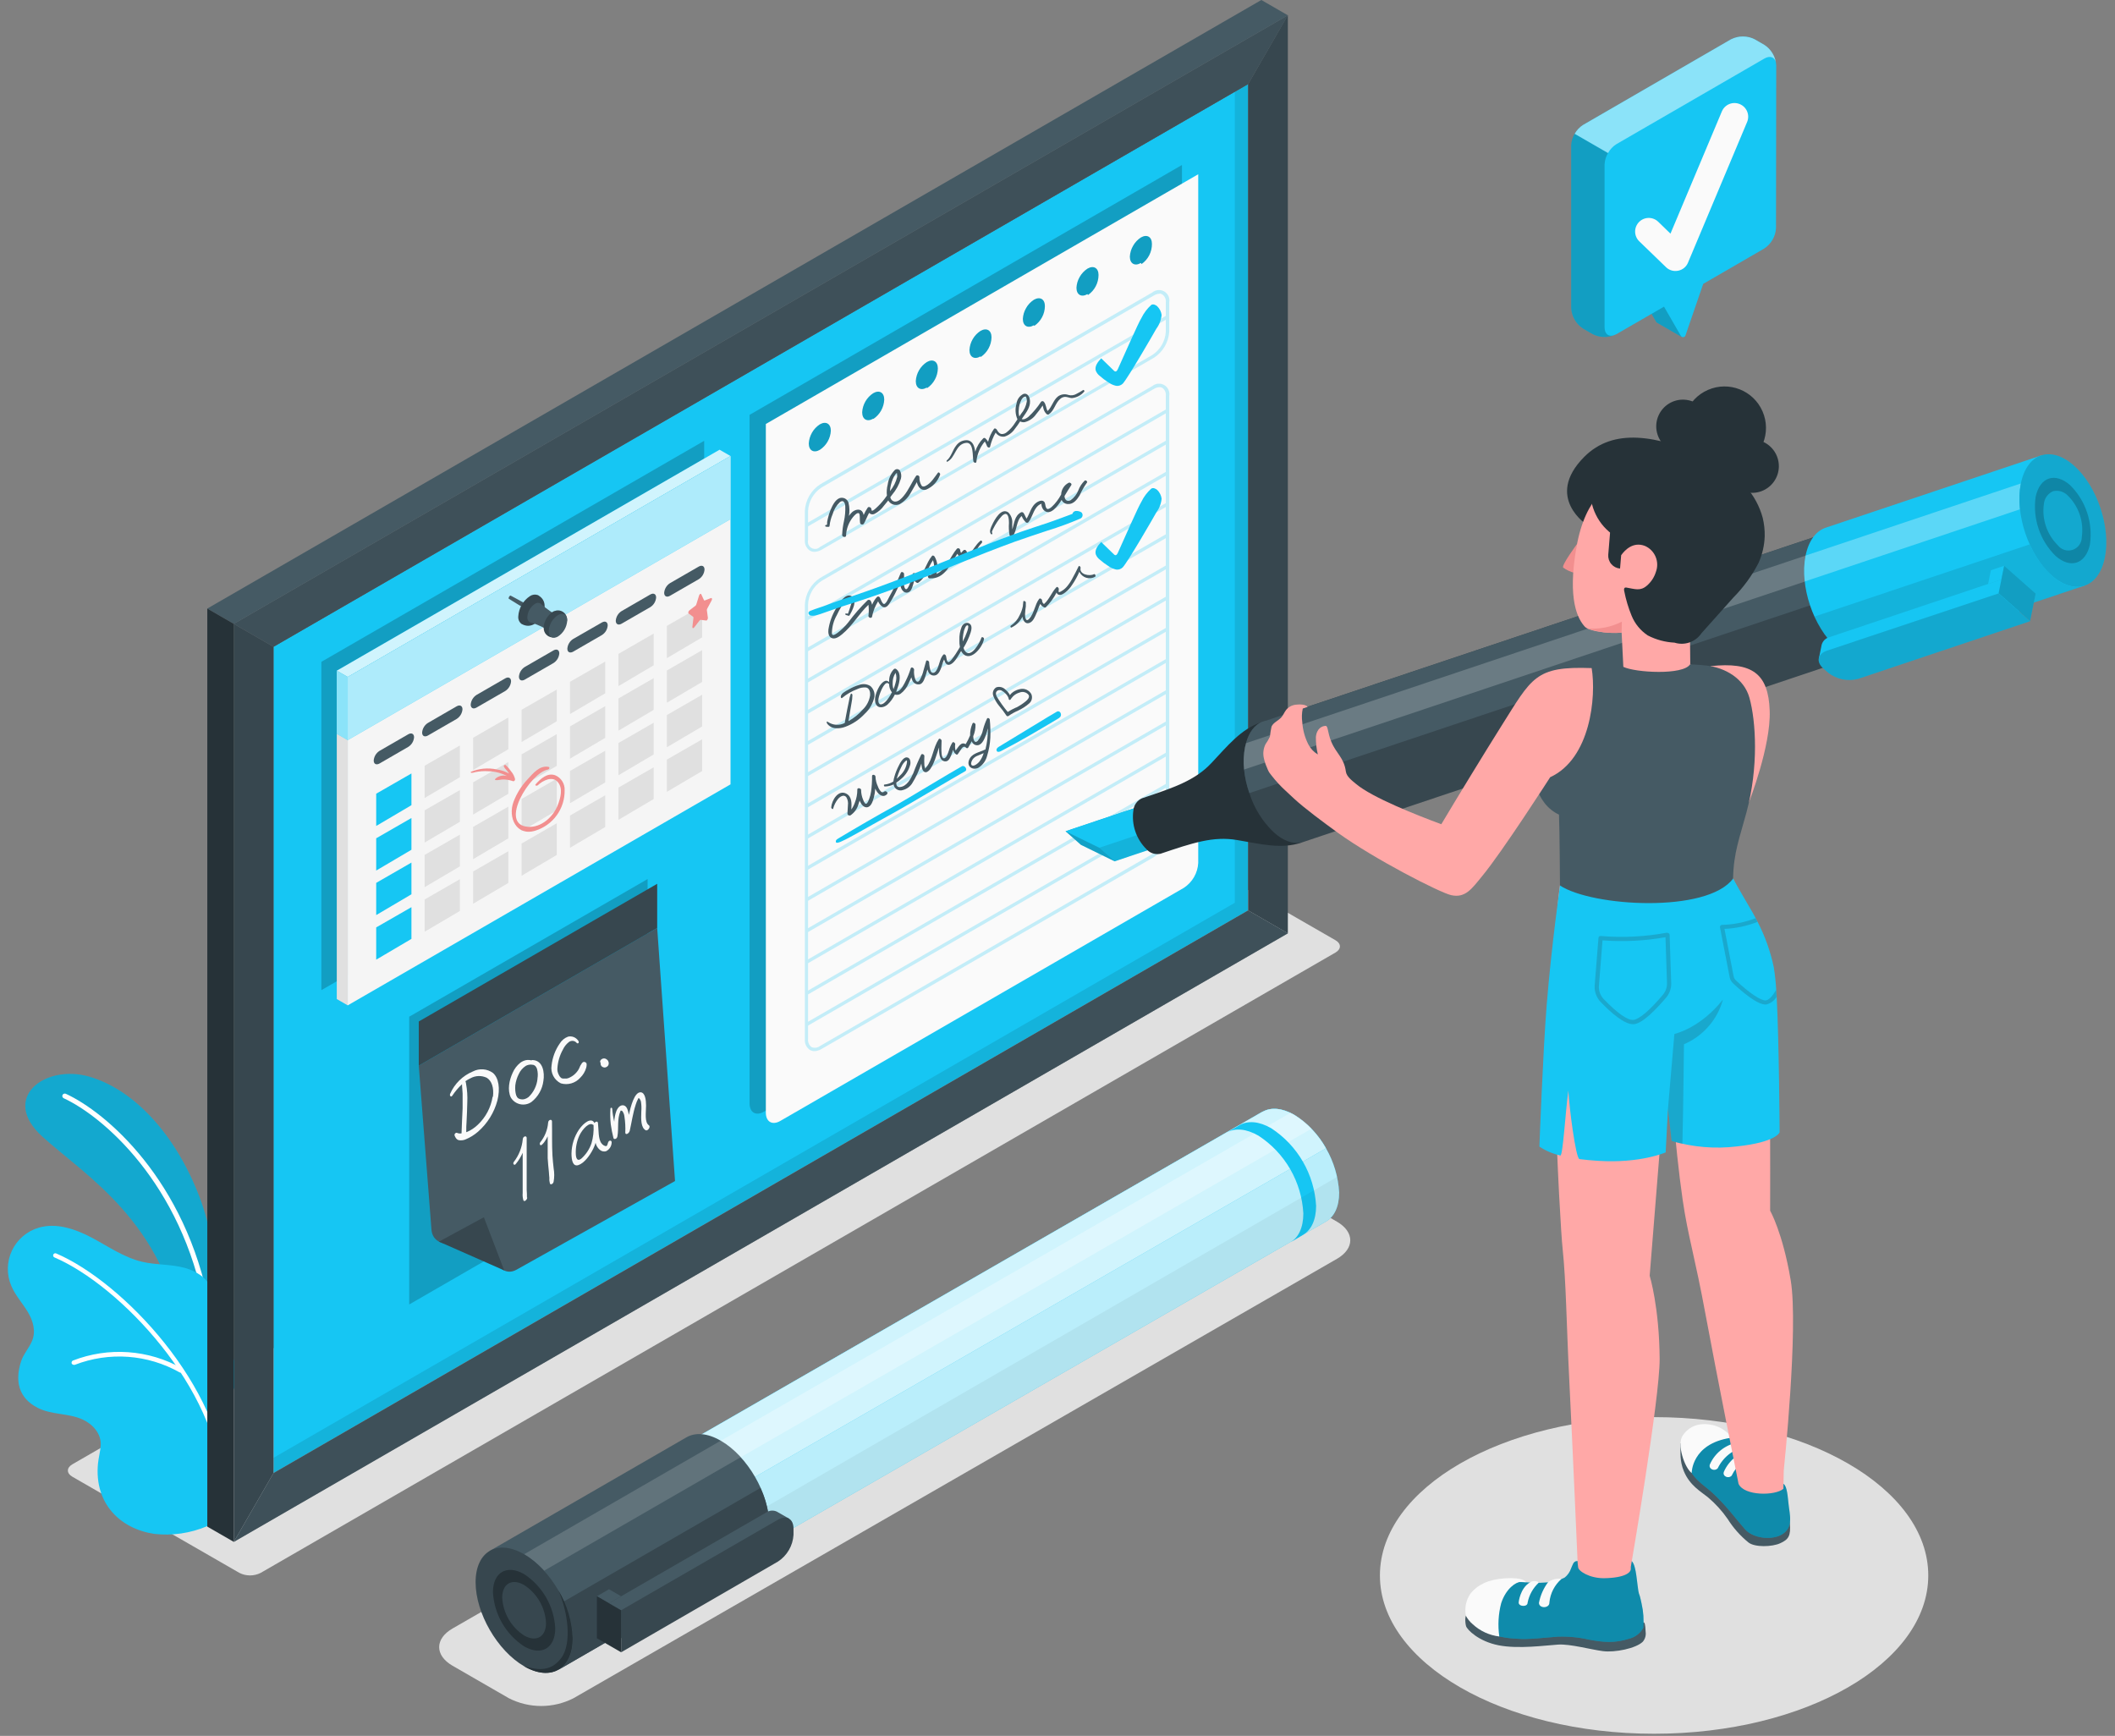 <svg xmlns="http://www.w3.org/2000/svg" width="212" height="174" viewBox="0 0 212 174" fill="none"><rect x="0" y="0" width="212" height="174" fill="#808080" stroke="none"/><path d="M23.99 157.656L7.247 148.018C6.658 147.675 6.658 147.126 7.247 146.779L114.974 84.606C115.306 84.437 115.674 84.349 116.047 84.349C116.42 84.349 116.787 84.437 117.119 84.606L133.862 94.244C134.455 94.583 134.455 95.136 133.862 95.48L26.135 157.656C25.803 157.826 25.436 157.914 25.063 157.914C24.69 157.914 24.322 157.826 23.99 157.656Z" fill="#E0E0E0"></path><path d="M165.8 173.784C180.978 173.784 193.283 166.679 193.283 157.915C193.283 149.151 180.978 142.047 165.8 142.047C150.622 142.047 138.318 149.151 138.318 157.915C138.318 166.679 150.622 173.784 165.8 173.784Z" fill="#E0E0E0"></path><path d="M51.018 170.229L45.358 166.965C43.574 165.934 43.574 164.266 45.358 163.236L121.892 119.189C122.893 118.681 124 118.416 125.123 118.416C126.246 118.416 127.353 118.681 128.354 119.189L134.009 122.454C135.793 123.484 135.793 125.157 134.009 126.182L57.476 170.229C56.475 170.737 55.369 171.002 54.247 171.002C53.125 171.002 52.018 170.737 51.018 170.229Z" fill="#E0E0E0"></path><path d="M21.729 133.461C21.729 133.461 22.376 126.173 19.972 119.92C17.568 113.667 13.411 109.216 8.955 107.923C4.5 106.63 -0.014 110.059 4.246 113.926C8.505 117.793 16.524 122.494 18.295 134.041L21.729 133.461Z" fill="#16C6F3"></path><path opacity="0.15" d="M21.729 133.461C21.729 133.461 22.376 126.173 19.972 119.92C17.568 113.667 13.411 109.216 8.955 107.923C4.5 106.63 -0.014 110.059 4.246 113.926C8.505 117.793 16.524 122.494 18.295 134.041L21.729 133.461Z" fill="black"></path><path d="M20.779 131.329H20.828C20.892 131.316 20.949 131.278 20.985 131.224C21.022 131.17 21.036 131.104 21.024 131.039C18.638 118.248 10.561 111.446 6.596 109.636C6.536 109.61 6.467 109.608 6.406 109.631C6.344 109.655 6.294 109.701 6.266 109.76C6.253 109.79 6.245 109.822 6.244 109.854C6.243 109.887 6.249 109.919 6.261 109.949C6.272 109.98 6.29 110.007 6.312 110.031C6.334 110.054 6.361 110.073 6.391 110.086C10.258 111.87 18.192 118.56 20.529 131.124C20.539 131.183 20.57 131.236 20.615 131.273C20.661 131.311 20.719 131.331 20.779 131.329Z" fill="white"></path><path d="M22.112 145.311C22.112 144.945 22.112 144.584 22.112 144.218C22.122 143.194 22.263 142.175 22.532 141.186C22.813 140.218 23.468 139.446 23.7 138.483C23.869 137.392 23.598 136.279 22.947 135.388C22.344 134.54 21.461 133.858 21.136 132.868C20.725 131.623 21.501 130.37 21.167 129.224C20.832 128.078 19.561 127.369 18.522 127.088C17.135 126.708 15.654 126.807 14.254 126.477C12.439 126.053 10.873 124.951 9.232 124.077C7.591 123.203 5.664 122.529 3.88 123.06C3.298 123.231 2.759 123.522 2.298 123.916C1.837 124.309 1.464 124.795 1.203 125.342C0.943 125.889 0.801 126.485 0.786 127.091C0.772 127.697 0.885 128.299 1.119 128.858C1.516 129.826 2.252 130.611 2.787 131.507C3.322 132.404 3.617 133.434 3.211 134.411C2.908 135.138 2.368 135.691 2.118 136.445C1.48 138.38 1.837 140.12 3.768 141.11C5.196 141.841 6.837 141.632 8.264 142.278C9.299 142.747 10.173 143.71 10.093 144.892C10.053 145.507 9.879 146.101 9.821 146.712C9.437 150.726 12.077 153.259 15.489 153.754C17.276 153.951 19.083 153.687 20.739 152.987C22.46 152.148 22.112 150.806 22.166 149.111C22.206 147.84 22.135 146.578 22.112 145.311Z" fill="#16C6F3"></path><path d="M7.368 136.801C7.413 136.814 7.461 136.814 7.506 136.801C9.203 136.145 11.024 135.872 12.838 136.003C14.653 136.134 16.416 136.666 18 137.56C18.055 137.588 18.118 137.593 18.177 137.575C18.235 137.557 18.284 137.516 18.313 137.461C18.341 137.407 18.348 137.343 18.33 137.284C18.313 137.225 18.273 137.175 18.219 137.145C16.569 136.22 14.735 135.672 12.848 135.539C10.961 135.406 9.068 135.693 7.305 136.378C7.249 136.405 7.207 136.453 7.186 136.511C7.165 136.569 7.168 136.634 7.194 136.69C7.213 136.72 7.238 136.746 7.268 136.765C7.298 136.784 7.332 136.797 7.368 136.801Z" fill="white"></path><path d="M22.438 149.133C22.381 149.133 22.326 149.112 22.285 149.073C22.243 149.034 22.218 148.981 22.215 148.924C21.818 139.17 12.024 128.854 5.459 126.039C5.432 126.029 5.408 126.013 5.387 125.992C5.367 125.972 5.351 125.948 5.34 125.921C5.329 125.895 5.324 125.866 5.324 125.837C5.325 125.809 5.331 125.78 5.343 125.754C5.365 125.701 5.408 125.659 5.462 125.637C5.515 125.615 5.575 125.616 5.628 125.638C12.318 128.501 22.246 138.987 22.652 148.906C22.653 148.935 22.649 148.963 22.639 148.99C22.629 149.017 22.614 149.042 22.595 149.063C22.575 149.084 22.552 149.101 22.526 149.113C22.499 149.125 22.471 149.132 22.442 149.133H22.438Z" fill="white"></path><path d="M27.42 147.653L125.107 91.256V8.429L27.42 64.831V147.653Z" fill="#16C6F3"></path><path d="M23.437 62.534L27.42 64.831L125.107 8.429L129.09 1.534L23.437 62.534Z" fill="#37474F"></path><path d="M129.09 93.553V1.516L125.107 8.429V91.256L129.09 93.553Z" fill="#37474F"></path><path d="M23.437 62.534L27.42 64.831V147.653L23.437 154.552V62.534Z" fill="#37474F"></path><path d="M27.42 147.653L125.107 91.256L129.09 93.553L23.437 154.552L27.42 147.653Z" fill="#37474F"></path><g opacity="0.5"><path d="M23.437 62.534L27.42 64.831L125.107 8.429L129.09 1.534L23.437 62.534Z" fill="#455A64"></path></g><g opacity="0.5"><path d="M27.42 147.653L125.107 91.256L129.09 93.553L23.437 154.552L27.42 147.653Z" fill="#455A64"></path></g><path d="M129.09 1.534L126.432 0L20.779 60.999L23.437 62.534L129.09 1.534Z" fill="#455A64"></path><path d="M20.779 60.999L23.437 62.534V154.552L20.779 153.023V60.999Z" fill="#263238"></path><g style="mix-blend-mode:multiply" opacity="0.1"><g style="mix-blend-mode:multiply"><path d="M125.107 8.429L123.778 9.197V90.489L27.42 146.123V147.653L125.107 91.256V8.429Z" fill="black"></path></g></g><path opacity="0.2" d="M75.133 41.585V110.595C75.133 111.518 75.779 111.893 76.578 111.429L117.03 88.067C117.45 87.793 117.8 87.423 118.051 86.988C118.302 86.554 118.447 86.066 118.475 85.565V16.538L75.133 41.585ZM80.543 44.181C79.932 44.533 79.437 44.248 79.437 43.543C79.457 43.159 79.567 42.785 79.76 42.451C79.952 42.118 80.22 41.835 80.543 41.625C81.154 41.273 81.649 41.558 81.649 42.263C81.625 42.644 81.513 43.014 81.321 43.344C81.129 43.674 80.862 43.954 80.543 44.163V44.181ZM85.895 41.059C85.284 41.411 84.789 41.126 84.789 40.421C84.809 40.037 84.921 39.663 85.113 39.33C85.305 38.997 85.573 38.714 85.895 38.503C86.506 38.151 87.001 38.436 87.001 39.141C86.983 39.523 86.876 39.896 86.688 40.229C86.499 40.562 86.236 40.846 85.917 41.059H85.895ZM91.269 37.937C90.658 38.289 90.163 38.004 90.163 37.299C90.184 36.915 90.295 36.541 90.487 36.208C90.679 35.875 90.947 35.592 91.269 35.381C91.88 35.029 92.375 35.314 92.375 36.019C92.36 36.404 92.254 36.781 92.066 37.117C91.878 37.454 91.612 37.741 91.291 37.955L91.269 37.937ZM96.648 34.815C96.037 35.172 95.542 34.882 95.542 34.177C95.563 33.793 95.674 33.42 95.867 33.087C96.059 32.753 96.326 32.47 96.648 32.259C97.259 31.907 97.754 32.192 97.754 32.901C97.743 33.288 97.641 33.666 97.456 34.004C97.27 34.343 97.007 34.633 96.688 34.85L96.648 34.815ZM102 31.693C101.389 32.045 100.894 31.76 100.894 31.051C100.928 30.674 101.049 30.31 101.248 29.988C101.447 29.666 101.718 29.394 102.04 29.195C102.651 28.838 103.146 29.124 103.146 29.833C103.129 30.221 103.019 30.599 102.827 30.936C102.635 31.274 102.365 31.561 102.04 31.773L102 31.693ZM107.374 28.571C106.763 28.923 106.268 28.638 106.268 27.933C106.288 27.549 106.399 27.175 106.591 26.841C106.783 26.508 107.052 26.225 107.374 26.015C107.985 25.663 108.48 25.948 108.48 26.653C108.477 27.047 108.379 27.434 108.194 27.782C108.009 28.13 107.743 28.428 107.419 28.651L107.374 28.571ZM112.748 25.449C112.137 25.801 111.642 25.516 111.642 24.811C111.663 24.427 111.774 24.053 111.966 23.72C112.158 23.387 112.426 23.104 112.748 22.893C113.359 22.541 113.855 22.826 113.855 23.531C113.851 23.925 113.753 24.312 113.568 24.66C113.384 25.008 113.118 25.306 112.793 25.529L112.748 25.449Z" fill="black"></path><path d="M76.765 42.499V111.527C76.765 112.445 77.412 112.82 78.21 112.361L118.662 88.995C119.083 88.721 119.433 88.352 119.685 87.917C119.936 87.482 120.081 86.994 120.107 86.493V17.465L76.765 42.499ZM82.175 45.091C81.564 45.443 81.069 45.157 81.069 44.453C81.091 44.069 81.202 43.695 81.394 43.362C81.586 43.029 81.854 42.746 82.175 42.535C82.786 42.183 83.281 42.468 83.281 43.177C83.26 43.561 83.149 43.934 82.957 44.266C82.765 44.599 82.497 44.881 82.175 45.091ZM87.527 41.969C86.916 42.321 86.421 42.035 86.421 41.326C86.442 40.943 86.553 40.57 86.745 40.237C86.937 39.905 87.205 39.622 87.527 39.413C88.138 39.056 88.633 39.342 88.633 40.051C88.618 40.437 88.511 40.813 88.323 41.15C88.135 41.487 87.87 41.775 87.549 41.991L87.527 41.969ZM92.901 38.847C92.29 39.199 91.795 38.913 91.795 38.209C91.815 37.825 91.926 37.45 92.118 37.117C92.311 36.784 92.579 36.501 92.901 36.291C93.512 35.934 94.007 36.224 94.007 36.929C93.999 37.322 93.896 37.707 93.707 38.051C93.519 38.396 93.25 38.69 92.924 38.909L92.901 38.847ZM98.28 35.725C97.669 36.077 97.174 35.791 97.174 35.087C97.195 34.703 97.306 34.329 97.498 33.996C97.69 33.663 97.958 33.379 98.28 33.169C98.891 32.817 99.386 33.102 99.386 33.807C99.378 34.2 99.275 34.585 99.086 34.929C98.898 35.274 98.629 35.568 98.302 35.787L98.28 35.725ZM103.632 32.603C103.021 32.955 102.526 32.669 102.526 31.965C102.547 31.581 102.658 31.207 102.85 30.874C103.042 30.541 103.31 30.257 103.632 30.047C104.243 29.695 104.738 29.98 104.738 30.685C104.733 31.076 104.634 31.46 104.449 31.804C104.264 32.149 103.999 32.444 103.677 32.665L103.632 32.603ZM109.006 29.481C108.395 29.833 107.9 29.547 107.9 28.843C107.921 28.459 108.032 28.085 108.224 27.752C108.416 27.419 108.684 27.135 109.006 26.925C109.617 26.573 110.113 26.858 110.113 27.563C110.112 27.959 110.016 28.349 109.831 28.7C109.646 29.05 109.378 29.35 109.051 29.574L109.006 29.481ZM114.358 26.359C113.747 26.715 113.252 26.425 113.252 25.721C113.274 25.337 113.385 24.963 113.577 24.63C113.769 24.297 114.037 24.014 114.358 23.803C114.969 23.451 115.465 23.736 115.465 24.445C115.469 24.842 115.377 25.233 115.196 25.586C115.014 25.939 114.75 26.242 114.425 26.47L114.358 26.359Z" fill="#FAFAFA"></path><g opacity="0.24"><path d="M81.627 55.313C81.471 55.312 81.317 55.272 81.181 55.197C81.008 55.078 80.871 54.916 80.782 54.726C80.694 54.536 80.657 54.326 80.677 54.118V51.196C80.705 50.667 80.858 50.151 81.123 49.692C81.388 49.232 81.758 48.842 82.202 48.552L115.509 29.311C115.673 29.175 115.875 29.093 116.087 29.075C116.299 29.057 116.512 29.105 116.696 29.211C116.88 29.317 117.028 29.477 117.119 29.67C117.21 29.862 117.239 30.078 117.204 30.288V33.209C117.175 33.739 117.022 34.254 116.757 34.714C116.492 35.173 116.123 35.564 115.679 35.854L82.371 55.094C82.147 55.232 81.89 55.308 81.627 55.313ZM116.227 29.445C116.028 29.453 115.834 29.513 115.665 29.619L82.358 48.859C81.961 49.117 81.631 49.466 81.395 49.876C81.159 50.286 81.022 50.746 80.998 51.219V54.14C80.963 54.29 80.977 54.448 81.038 54.589C81.1 54.73 81.205 54.849 81.338 54.925C81.472 55.002 81.627 55.035 81.78 55.017C81.933 54.999 82.076 54.932 82.189 54.827L115.496 35.586C115.892 35.329 116.222 34.981 116.458 34.572C116.694 34.163 116.831 33.703 116.856 33.231V30.31C116.874 30.16 116.852 30.009 116.793 29.87C116.733 29.731 116.638 29.611 116.517 29.521C116.431 29.462 116.331 29.429 116.227 29.423V29.445Z" fill="#16C6F3"></path><path d="M116.866 31.657L80.744 52.52L80.911 52.81L117.033 31.947L116.866 31.657Z" fill="#16C6F3"></path><path d="M81.627 105.363C81.47 105.363 81.316 105.321 81.181 105.243C81.007 105.124 80.869 104.962 80.781 104.772C80.692 104.582 80.656 104.372 80.677 104.163V60.58C80.706 60.05 80.859 59.534 81.124 59.074C81.389 58.614 81.758 58.222 82.202 57.931L115.509 38.695C115.673 38.559 115.875 38.477 116.087 38.459C116.299 38.441 116.511 38.488 116.696 38.595C116.88 38.701 117.028 38.861 117.119 39.054C117.21 39.246 117.239 39.462 117.204 39.672V83.255C117.175 83.784 117.022 84.3 116.757 84.76C116.492 85.219 116.123 85.61 115.679 85.9L82.358 105.14C82.137 105.275 81.885 105.352 81.627 105.363ZM116.227 38.811C116.028 38.819 115.834 38.879 115.665 38.985L82.358 58.221C81.961 58.479 81.631 58.827 81.395 59.237C81.159 59.647 81.022 60.108 80.998 60.58V104.159C80.982 104.309 81.005 104.461 81.065 104.6C81.124 104.738 81.218 104.86 81.337 104.953C81.475 105.012 81.627 105.033 81.776 105.015C81.926 104.997 82.068 104.94 82.189 104.85L115.496 85.61C115.892 85.352 116.222 85.004 116.458 84.595C116.694 84.186 116.831 83.727 116.856 83.255V39.672C116.874 39.522 116.852 39.37 116.793 39.231C116.733 39.093 116.638 38.972 116.517 38.882C116.429 38.832 116.329 38.806 116.227 38.806V38.811Z" fill="#16C6F3"></path><path d="M116.939 40.999L80.744 61.905L80.911 62.194L117.107 41.289L116.939 40.999Z" fill="#16C6F3"></path><path d="M116.942 44.126L80.746 65.031L80.914 65.321L117.109 44.415L116.942 44.126Z" fill="#16C6F3"></path><path d="M116.94 47.252L80.745 68.158L80.912 68.448L117.108 47.542L116.94 47.252Z" fill="#16C6F3"></path><path d="M116.941 50.383L80.745 71.288L80.912 71.578L117.108 50.672L116.941 50.383Z" fill="#16C6F3"></path><path d="M116.939 53.509L80.743 74.415L80.911 74.705L117.106 53.799L116.939 53.509Z" fill="#16C6F3"></path><path d="M116.942 56.636L80.746 77.541L80.913 77.831L117.109 56.925L116.942 56.636Z" fill="#16C6F3"></path><path d="M116.94 59.762L80.744 80.668L80.912 80.958L117.107 60.052L116.94 59.762Z" fill="#16C6F3"></path><path d="M116.94 62.893L80.745 83.799L80.912 84.088L117.108 63.182L116.94 62.893Z" fill="#16C6F3"></path><path d="M116.939 66.019L80.743 86.925L80.91 87.215L117.106 66.309L116.939 66.019Z" fill="#16C6F3"></path><path d="M116.937 69.146L80.741 90.052L80.909 90.341L117.104 69.435L116.937 69.146Z" fill="#16C6F3"></path><path d="M116.942 72.276L80.746 93.182L80.913 93.472L117.109 72.566L116.942 72.276Z" fill="#16C6F3"></path><path d="M116.94 75.403L80.745 96.309L80.912 96.598L117.107 75.692L116.94 75.403Z" fill="#16C6F3"></path><path d="M116.938 78.529L80.743 99.435L80.91 99.725L117.106 78.819L116.938 78.529Z" fill="#16C6F3"></path><path d="M116.936 81.656L80.741 102.562L80.908 102.851L117.104 81.945L116.936 81.656Z" fill="#16C6F3"></path></g><path d="M94.012 47.391C93.668 47.837 93.334 48.421 92.808 48.693C92.674 48.76 92.509 48.818 92.388 48.693C92.222 48.435 92.142 48.13 92.161 47.824C92.161 47.681 91.92 47.569 91.827 47.703C91.381 48.354 91.091 49.099 90.582 49.71C90.377 49.96 90.06 50.303 89.69 50.277C89.577 50.262 89.472 50.21 89.391 50.129C89.311 50.049 89.259 49.944 89.244 49.831L89.414 49.603C89.82 49.128 90.124 48.574 90.306 47.975C90.376 47.703 90.339 47.414 90.203 47.168C90.175 47.129 90.139 47.097 90.097 47.072C90.055 47.048 90.009 47.033 89.962 47.028C89.914 47.022 89.865 47.027 89.82 47.041C89.773 47.055 89.731 47.078 89.695 47.11C89.305 47.506 89.054 48.018 88.981 48.568C88.887 48.931 88.86 49.307 88.901 49.679C88.825 49.786 88.749 49.893 88.669 49.996C88.403 50.346 88.104 50.67 87.777 50.963C87.683 51.039 87.523 51.2 87.389 51.2C87.389 51.2 87.34 51.053 87.331 50.999C87.331 50.87 87.077 50.749 86.983 50.874C86.82 51.111 86.681 51.363 86.568 51.628C86.547 51.487 86.489 51.355 86.399 51.244C86.136 50.959 85.694 51.102 85.435 51.316C85.305 51.433 85.189 51.567 85.092 51.713C85.171 51.288 85.16 50.852 85.061 50.433C85.038 50.336 84.995 50.245 84.934 50.166C84.873 50.087 84.797 50.022 84.709 49.975C84.621 49.929 84.524 49.901 84.425 49.895C84.326 49.888 84.226 49.903 84.133 49.938C83.687 50.129 83.424 50.705 83.241 51.137C83.125 51.426 83.034 51.725 82.969 52.029C82.915 52.213 82.892 52.405 82.902 52.596L82.759 52.636C82.697 52.636 82.706 52.77 82.759 52.779C82.859 52.81 82.964 52.819 83.067 52.805C83.08 52.805 83.092 52.802 83.103 52.796C83.115 52.791 83.124 52.783 83.132 52.773C83.14 52.763 83.146 52.752 83.15 52.74C83.153 52.728 83.154 52.715 83.152 52.703C83.195 52.305 83.297 51.916 83.455 51.548C83.585 51.083 83.838 50.663 84.187 50.33C84.534 50.071 84.691 50.375 84.726 50.705C84.751 51.226 84.706 51.748 84.592 52.257C84.499 52.679 84.44 53.109 84.418 53.541C84.416 53.565 84.416 53.589 84.418 53.613V53.653C84.418 53.831 84.815 53.898 84.806 53.693C84.829 53.02 85.068 52.372 85.489 51.846C85.574 51.735 85.935 51.311 86.104 51.459C86.185 51.525 86.176 51.771 86.185 51.864C86.185 52.047 86.185 52.23 86.211 52.413C86.221 52.452 86.241 52.487 86.269 52.515C86.298 52.544 86.333 52.563 86.372 52.572C86.411 52.581 86.452 52.578 86.49 52.565C86.528 52.552 86.561 52.529 86.586 52.498C86.791 52.145 86.921 51.757 87.117 51.405C87.181 51.48 87.269 51.531 87.366 51.55C87.463 51.569 87.564 51.556 87.652 51.512C88.03 51.319 88.356 51.038 88.602 50.691C88.754 50.517 88.896 50.335 89.048 50.147C89.046 50.161 89.046 50.174 89.048 50.187C89.16 50.372 89.336 50.509 89.542 50.574C89.747 50.638 89.97 50.626 90.167 50.54C90.667 50.257 91.071 49.834 91.332 49.322C91.532 49.001 91.706 48.658 91.898 48.328C92.014 48.774 92.277 49.22 92.826 49.081C93.154 48.943 93.449 48.737 93.692 48.476C93.935 48.216 94.12 47.907 94.235 47.569C94.257 47.436 94.083 47.279 94.012 47.391ZM89.806 47.493C89.84 47.461 89.871 47.427 89.9 47.391C89.928 47.526 89.939 47.664 89.931 47.801C89.801 48.328 89.552 48.817 89.204 49.233C89.233 48.814 89.33 48.403 89.49 48.015C89.564 47.827 89.666 47.651 89.793 47.493H89.806Z" fill="#455A64"></path><path d="M108.574 39.095C108.355 39.238 108.128 39.363 107.896 39.483C107.775 39.555 107.642 39.6 107.503 39.618C107.364 39.636 107.223 39.625 107.089 39.586C106.914 39.524 106.728 39.506 106.545 39.533C106.362 39.56 106.189 39.632 106.041 39.742C105.563 40.121 105.443 40.799 105.006 41.2C104.841 40.911 104.863 40.532 104.627 40.268C104.61 40.249 104.589 40.234 104.565 40.224C104.542 40.213 104.516 40.208 104.491 40.208C104.465 40.208 104.44 40.213 104.416 40.224C104.393 40.234 104.372 40.249 104.355 40.268C103.995 40.823 103.568 41.331 103.084 41.78C102.91 41.923 102.638 42.093 102.415 42.008L102.548 41.807C102.861 41.361 103.266 40.821 103.244 40.242C103.244 39.88 103.052 39.35 102.584 39.488C102.396 39.579 102.235 39.715 102.114 39.885C101.993 40.055 101.917 40.253 101.893 40.46C101.736 40.978 101.769 41.535 101.986 42.03C101.906 42.151 101.826 42.275 101.741 42.396C101.518 42.754 101.234 43.071 100.903 43.332C100.764 43.449 100.588 43.51 100.408 43.506C100.176 43.48 100.024 43.266 99.912 43.06C99.859 42.98 99.716 42.886 99.636 42.989C99.359 43.379 99.158 43.818 99.043 44.282C98.973 44.153 98.881 44.036 98.771 43.939C98.742 43.911 98.704 43.895 98.664 43.895C98.624 43.895 98.585 43.911 98.557 43.939C98.18 44.31 97.904 44.77 97.754 45.277C97.683 44.755 97.531 44.247 97.031 44.135C96.805 44.107 96.576 44.14 96.368 44.232C96.16 44.324 95.981 44.471 95.849 44.657C95.484 45.103 95.359 45.781 94.895 46.16C94.855 46.196 94.895 46.316 94.948 46.285C95.787 45.875 95.756 44.545 96.808 44.394C97.624 44.273 97.468 45.732 97.567 46.236C97.593 46.374 97.847 46.472 97.87 46.285C97.935 45.538 98.229 44.829 98.713 44.256C98.809 44.411 98.888 44.578 98.949 44.751C98.989 44.844 99.199 44.929 99.239 44.786C99.356 44.286 99.545 43.805 99.801 43.359C99.894 43.506 100.029 43.622 100.187 43.693C100.346 43.764 100.521 43.788 100.693 43.761C101.115 43.629 101.478 43.357 101.723 42.989C101.914 42.749 102.091 42.499 102.254 42.24C102.391 42.311 102.547 42.337 102.7 42.316C103.165 42.205 103.573 41.927 103.846 41.535C104.087 41.252 104.31 40.954 104.515 40.643C104.546 40.75 104.564 40.866 104.595 40.964C104.644 41.162 104.746 41.342 104.89 41.486C104.918 41.52 104.958 41.544 105.002 41.552C105.046 41.56 105.092 41.552 105.131 41.531C105.684 41.156 105.773 40.402 106.272 39.983C106.407 39.859 106.581 39.787 106.763 39.778C106.99 39.778 107.209 39.894 107.441 39.903C107.925 39.857 108.37 39.621 108.681 39.247C108.73 39.229 108.654 39.046 108.574 39.095ZM102.116 41.089C102.129 40.738 102.219 40.394 102.379 40.081C102.446 39.961 102.584 39.778 102.736 39.76C102.887 39.742 102.838 39.76 102.874 39.845C102.914 39.967 102.932 40.095 102.927 40.224C102.855 40.687 102.656 41.12 102.352 41.477L102.174 41.745C102.109 41.532 102.089 41.309 102.116 41.089Z" fill="#455A64"></path><path d="M98.285 54.197C97.794 54.594 97.54 55.165 97.125 55.62C97.024 55.496 96.935 55.363 96.857 55.223C96.846 55.197 96.828 55.174 96.806 55.156C96.784 55.138 96.758 55.126 96.73 55.12C96.702 55.114 96.673 55.115 96.645 55.123C96.618 55.131 96.593 55.145 96.572 55.165C96.487 55.258 96.403 55.339 96.331 55.432C96.284 55.337 96.253 55.235 96.242 55.129C96.238 55.093 96.224 55.059 96.202 55.031C96.18 55.002 96.151 54.98 96.117 54.968C96.084 54.955 96.047 54.951 96.012 54.958C95.976 54.964 95.943 54.98 95.916 55.004C95.234 55.794 94.841 57.136 93.856 57.537C93.953 57.252 93.988 56.949 93.958 56.65C93.929 56.35 93.836 56.059 93.686 55.798C93.637 55.718 93.499 55.629 93.419 55.727C92.817 56.44 92.665 57.48 91.92 58.073C91.84 57.938 91.803 57.783 91.813 57.627C91.813 57.48 91.559 57.35 91.488 57.524C91.416 57.698 91.345 57.997 91.273 58.233C91.22 58.5 91.114 58.753 90.961 58.978C90.703 59.277 90.605 58.702 90.596 58.532C90.596 58.193 90.636 57.858 90.618 57.524C90.618 57.377 90.359 57.248 90.292 57.422C89.956 58.253 89.566 59.062 89.124 59.843C89.066 59.955 88.794 60.57 88.611 60.548C88.428 60.526 88.259 60.008 88.201 59.901C88.143 59.794 88 59.754 87.924 59.825C87.703 60.053 87.53 60.323 87.416 60.619C87.389 60.493 87.347 60.37 87.291 60.254C87.278 60.225 87.26 60.199 87.236 60.178C87.213 60.157 87.185 60.141 87.155 60.132C87.125 60.123 87.093 60.12 87.062 60.124C87.031 60.128 87.001 60.139 86.974 60.156C86.265 60.845 85.613 61.591 85.025 62.386C84.707 62.787 84.338 63.145 83.928 63.451C83.843 63.509 83.602 63.688 83.482 63.643C83.362 63.599 83.397 63.492 83.388 63.411C83.404 62.795 83.573 62.193 83.879 61.658C84.019 61.351 84.178 61.053 84.356 60.767C84.508 60.483 84.725 60.24 84.989 60.057C85.11 59.99 85.275 59.937 85.337 60.106C85.366 60.291 85.348 60.48 85.284 60.655C85.208 60.945 85.092 61.23 84.998 61.516L84.784 61.489C84.704 61.489 84.717 61.618 84.784 61.641C84.872 61.66 84.959 61.685 85.043 61.717C85.079 61.717 85.11 61.717 85.132 61.717C85.391 61.297 86.024 60.12 85.377 59.763C84.731 59.406 84.097 60.472 83.848 60.914C83.429 61.583 83.153 62.332 83.036 63.112C83.009 63.402 83.036 63.777 83.321 63.933C83.696 64.138 84.138 63.799 84.414 63.572C85.444 62.729 86.091 61.529 87.05 60.619C87.097 60.982 87.097 61.349 87.05 61.712V61.752C87.05 61.922 87.358 62.011 87.407 61.828C87.511 61.276 87.719 60.748 88.018 60.271C88.108 60.496 88.263 60.689 88.464 60.825C88.731 60.963 88.945 60.784 89.102 60.57C89.403 60.115 89.667 59.636 89.891 59.139C90.016 58.893 90.136 58.652 90.248 58.403C90.247 58.531 90.257 58.66 90.279 58.786C90.341 59.094 90.605 59.477 90.966 59.397C91.327 59.317 91.412 58.951 91.496 58.697C91.555 58.528 91.599 58.354 91.644 58.18C91.704 58.277 91.788 58.357 91.889 58.412C91.912 58.426 91.938 58.433 91.965 58.433C91.992 58.433 92.018 58.426 92.041 58.412C92.826 57.863 93.008 56.904 93.517 56.15C93.709 56.699 93.758 57.618 93.12 57.667C92.915 57.667 93.013 57.961 93.174 57.974C93.188 57.972 93.203 57.972 93.218 57.974C94.73 58.032 95.221 56.565 95.965 55.508C96.024 55.63 96.104 55.74 96.202 55.834C96.273 55.901 96.434 55.954 96.478 55.834C96.516 55.734 96.575 55.644 96.652 55.571C96.749 55.717 96.856 55.855 96.973 55.985C97.018 56.034 97.143 56.092 97.205 56.03C97.687 55.562 97.932 54.915 98.396 54.433C98.525 54.317 98.374 54.121 98.285 54.197Z" fill="#455A64"></path><path d="M108.73 48.171C108.444 48.446 108.225 48.781 108.088 49.153C107.934 49.548 107.668 49.89 107.321 50.134C106.933 50.339 106.71 50.067 106.705 49.715C106.924 49.349 107.151 48.974 107.379 48.631C107.472 48.497 107.267 48.341 107.142 48.381C106.917 48.489 106.725 48.657 106.589 48.866C106.452 49.075 106.375 49.318 106.366 49.567C106.121 50.031 105.802 50.452 105.421 50.812C105.323 50.901 105.149 51.053 104.997 51.021C104.845 50.99 104.796 50.718 104.774 50.575C104.703 50.045 104.252 50.129 103.882 50.384C103.356 50.758 103.235 51.459 102.901 51.989C102.789 51.811 102.722 51.606 102.606 51.432C102.58 51.392 102.541 51.362 102.496 51.346C102.451 51.331 102.402 51.331 102.357 51.347C101.683 51.699 101.679 52.44 101.465 53.069C101.465 52.854 101.465 52.623 101.465 52.44C101.479 52.243 101.452 52.045 101.384 51.86C101.317 51.675 101.21 51.506 101.072 51.365C100.354 50.843 99.681 52.11 99.449 52.609C99.337 52.85 99.101 53.3 99.342 53.537C99.444 53.63 99.507 53.461 99.44 53.381C99.373 53.3 99.565 53.015 99.591 52.935C99.696 52.725 99.814 52.523 99.944 52.328C100.068 52.137 100.208 51.956 100.363 51.788C100.459 51.661 100.591 51.565 100.742 51.512C101.135 51.463 101.13 52.199 101.135 52.431C101.102 52.839 101.123 53.25 101.197 53.653C101.207 53.684 101.226 53.712 101.25 53.735C101.274 53.757 101.304 53.773 101.336 53.781C101.368 53.789 101.401 53.789 101.433 53.78C101.465 53.772 101.494 53.756 101.518 53.733C101.964 53.171 101.853 52.181 102.41 51.726C102.502 51.956 102.638 52.165 102.812 52.342C102.829 52.361 102.85 52.376 102.874 52.387C102.898 52.397 102.924 52.403 102.95 52.403C102.976 52.403 103.002 52.397 103.025 52.387C103.049 52.376 103.071 52.361 103.088 52.342C103.489 51.846 103.57 51.12 104.051 50.687C104.108 50.638 104.169 50.594 104.234 50.557C104.27 50.557 104.341 50.517 104.39 50.491C104.439 50.464 104.39 50.557 104.39 50.562C104.401 50.764 104.476 50.958 104.604 51.115C105.26 51.806 106.036 50.696 106.415 50.111C106.471 50.236 106.563 50.342 106.679 50.415C106.795 50.488 106.93 50.525 107.066 50.522C107.606 50.544 107.958 50.076 108.217 49.657C108.415 49.215 108.655 48.794 108.935 48.399C109.069 48.287 108.833 48.087 108.73 48.171Z" fill="#455A64"></path><path d="M87.246 68.768C87.082 68.664 86.896 68.599 86.703 68.578C86.51 68.558 86.314 68.581 86.131 68.647C85.753 68.76 85.391 68.918 85.052 69.12C84.793 69.263 84.231 69.53 84.28 69.883C84.28 69.927 84.347 70.016 84.401 69.968C84.855 69.586 85.371 69.284 85.926 69.076C86.202 68.939 86.511 68.882 86.818 68.91C87.166 68.986 87.237 69.388 87.219 69.686C87.138 70.231 86.881 70.733 86.488 71.118C86.08 71.586 85.594 71.98 85.052 72.282C85.052 72.202 85.074 72.122 85.088 72.041C85.132 71.783 85.172 71.528 85.217 71.27C85.262 71.011 85.302 70.761 85.346 70.512C85.408 70.23 85.441 69.943 85.444 69.655C85.444 69.584 85.329 69.463 85.275 69.566C85.184 69.8 85.123 70.044 85.092 70.293C85.03 70.561 84.972 70.833 84.923 71.105C84.874 71.377 84.825 71.627 84.775 71.885L84.709 72.273C84.709 72.34 84.682 72.403 84.673 72.469C84.406 72.607 84.106 72.668 83.807 72.648C83.508 72.627 83.219 72.526 82.974 72.354C82.844 72.255 82.853 72.429 82.893 72.505C82.994 72.65 83.127 72.77 83.282 72.855C83.436 72.941 83.609 72.989 83.785 72.996C84.115 73.015 84.445 72.963 84.753 72.844C85.482 72.57 86.137 72.13 86.666 71.56C87.174 71.102 87.52 70.491 87.652 69.82C87.675 69.625 87.65 69.427 87.579 69.244C87.509 69.06 87.394 68.897 87.246 68.768Z" fill="#455A64"></path><path d="M98.365 63.942C98.24 64.388 97.335 66.02 96.746 65.28C96.667 65.179 96.611 65.062 96.581 64.937C96.879 64.455 97.118 63.94 97.294 63.402C97.379 63.121 97.473 62.707 97.183 62.51C96.893 62.314 96.536 62.51 96.398 62.818C96.228 63.243 96.149 63.699 96.166 64.156C96.157 64.391 96.175 64.626 96.22 64.856C96.162 64.954 96.108 65.052 96.046 65.146C95.878 65.431 95.695 65.706 95.497 65.971C95.421 66.069 95.216 66.373 95.051 66.359C94.886 66.346 94.864 65.869 94.824 65.748C94.784 65.628 94.641 65.525 94.547 65.632C94.159 66.078 94.168 66.761 93.834 67.242C93.673 67.474 93.388 67.537 93.276 67.242C93.192 66.952 93.142 66.653 93.129 66.35C93.106 66.243 92.87 66.114 92.83 66.27C92.75 66.564 92.669 66.863 92.58 67.162C92.5 67.51 92.371 67.845 92.197 68.157C92.143 68.241 92.067 68.344 91.947 68.326C91.826 68.308 91.764 68.143 91.728 68.041C91.63 67.747 91.595 67.435 91.626 67.126C91.626 66.957 91.349 66.796 91.287 67.002C91.16 67.417 90.999 67.821 90.805 68.21C90.627 68.576 90.359 69.156 89.953 69.321C89.913 69.336 89.871 69.344 89.828 69.343C89.891 69.196 89.944 69.049 89.993 68.897C90.167 68.366 90.368 67.51 89.86 67.086C89.829 67.053 89.788 67.031 89.743 67.025C89.699 67.018 89.653 67.027 89.614 67.051C89.326 67.331 89.152 67.71 89.128 68.112C89.128 68.197 89.128 68.286 89.106 68.38C88.785 67.983 88.325 68.491 88.129 68.826C87.871 69.272 87.558 70.034 87.786 70.552C88.013 71.069 88.62 70.922 88.959 70.627C89.267 70.34 89.516 69.997 89.695 69.615C89.787 69.646 89.884 69.656 89.98 69.645C90.076 69.634 90.169 69.603 90.252 69.553C90.622 69.278 90.909 68.906 91.082 68.478C91.18 68.286 91.265 68.09 91.349 67.889C91.37 67.969 91.395 68.048 91.425 68.126C91.449 68.21 91.49 68.29 91.545 68.359C91.6 68.428 91.669 68.484 91.747 68.526C91.825 68.568 91.91 68.593 91.999 68.601C92.087 68.609 92.175 68.599 92.259 68.572C92.567 68.438 92.705 67.951 92.79 67.68C92.857 67.488 92.91 67.291 92.959 67.1C92.985 67.197 93.023 67.292 93.071 67.381C93.138 67.517 93.254 67.622 93.395 67.675C93.537 67.728 93.694 67.725 93.834 67.666C94.128 67.523 94.279 67.126 94.369 66.846C94.458 66.564 94.52 66.341 94.632 66.105C94.734 66.44 94.904 66.774 95.287 66.591C95.671 66.408 95.961 65.882 96.18 65.516C96.237 65.432 96.291 65.342 96.344 65.253C96.344 65.253 96.344 65.253 96.344 65.28C97.107 66.573 98.463 64.981 98.624 64.089C98.699 63.938 98.418 63.759 98.365 63.942ZM89.766 67.434C89.873 67.765 89.873 68.121 89.766 68.451C89.713 68.665 89.645 68.876 89.561 69.08C89.499 68.898 89.471 68.706 89.476 68.513C89.462 68.133 89.563 67.757 89.766 67.434ZM88.174 70.556C87.884 70.391 88.147 69.664 88.232 69.437C88.317 69.209 88.763 68.099 89.124 68.58C89.122 68.846 89.202 69.106 89.351 69.325L89.405 69.388C89.312 69.578 89.204 69.762 89.084 69.936C88.932 70.164 88.499 70.739 88.174 70.574V70.556ZM96.603 63.304C96.626 63.206 96.808 62.55 97.022 62.702C97.125 62.778 96.982 63.197 96.947 63.295C96.827 63.643 96.678 63.981 96.501 64.303C96.496 63.973 96.53 63.644 96.603 63.322V63.304Z" fill="#455A64"></path><path d="M109.653 57.555C109.207 57.787 108.159 57.582 108.315 56.926C108.337 56.837 108.177 56.645 108.114 56.77C107.909 57.181 107.713 57.6 107.481 57.997C107.326 58.297 107.136 58.577 106.915 58.831C106.756 59.011 106.568 59.162 106.357 59.277C106.308 59.304 106.188 59.371 106.134 59.348C106.081 59.326 106.134 59.099 106.134 59.027C106.134 58.956 105.991 58.764 105.898 58.858C105.407 59.366 105.184 60.084 104.645 60.548C104.585 60.507 104.537 60.452 104.504 60.389C104.47 60.325 104.453 60.254 104.453 60.182C104.453 60.062 104.257 59.91 104.158 60.035C103.712 60.624 103.677 61.476 103.159 62.029C102.794 62.421 102.736 61.801 102.745 61.534C102.754 61.266 102.794 61.03 102.825 60.78V60.682C102.825 60.579 102.825 60.481 102.825 60.383C102.825 60.285 102.575 60.142 102.571 60.325C102.564 60.474 102.549 60.623 102.526 60.771C102.463 61.082 102.356 61.382 102.209 61.663C102.019 62.092 101.709 62.457 101.317 62.716C101.237 62.76 101.317 62.939 101.38 62.903C101.858 62.673 102.247 62.292 102.486 61.819C102.526 62.163 102.754 62.577 103.159 62.448C103.565 62.319 103.744 61.806 103.891 61.476C104.038 61.146 104.118 60.829 104.274 60.53C104.364 60.683 104.498 60.806 104.658 60.883C104.681 60.895 104.707 60.901 104.734 60.901C104.76 60.901 104.786 60.895 104.81 60.883C105.256 60.45 105.626 59.947 105.907 59.393C105.922 59.448 105.951 59.498 105.992 59.538C106.033 59.578 106.083 59.606 106.139 59.62C106.375 59.687 106.643 59.491 106.817 59.353C107.066 59.158 107.279 58.921 107.445 58.653C107.738 58.233 107.987 57.784 108.19 57.315C108.257 57.456 108.353 57.583 108.471 57.685C108.59 57.788 108.728 57.865 108.878 57.911C109.028 57.957 109.186 57.971 109.341 57.953C109.497 57.935 109.647 57.885 109.782 57.805C109.867 57.698 109.756 57.497 109.653 57.555Z" fill="#455A64"></path><path d="M99.212 72.131C99.212 72.01 99.003 71.903 98.936 72.032C98.772 72.378 98.641 72.738 98.543 73.107C98.46 73.531 98.273 73.928 97.999 74.263C97.656 74.579 97.553 74.066 97.553 73.794C97.709 73.429 97.786 73.036 97.781 72.639C97.781 72.51 97.562 72.358 97.482 72.519C97.314 72.893 97.232 73.3 97.241 73.71C97.113 74.017 96.964 74.315 96.795 74.602C96.349 74.298 96.05 74.878 95.787 75.253C95.727 75.036 95.714 74.81 95.747 74.588C95.747 74.468 95.555 74.312 95.462 74.436C95.311 74.679 95.195 74.942 95.118 75.217C95.038 75.431 94.913 75.913 94.672 76.002C94.226 76.158 94.395 74.481 94.382 74.245C94.382 74.133 94.186 73.959 94.092 74.097C93.53 74.949 93.504 76.051 92.879 76.872C92.839 76.93 92.759 76.983 92.728 77.041C92.731 77.056 92.731 77.071 92.728 77.086C92.73 77.071 92.73 77.056 92.728 77.041C92.678 77.121 92.705 76.996 92.728 77.041C92.697 76.937 92.673 76.831 92.656 76.724C92.636 76.408 92.636 76.091 92.656 75.774C92.656 75.641 92.42 75.507 92.34 75.641C92.041 76.246 91.776 76.867 91.546 77.501C91.296 78.062 90.881 78.865 90.172 78.892C89.9 78.892 89.829 78.691 89.846 78.446C90.026 78.331 90.194 78.199 90.35 78.053C90.787 77.684 91.098 77.189 91.242 76.635C91.296 76.363 91.242 75.926 90.881 75.917C90.52 75.908 90.208 76.497 90.06 76.809C89.895 77.133 89.76 77.472 89.659 77.822C89.607 77.991 89.57 78.164 89.547 78.339C89.278 78.508 88.972 78.611 88.656 78.642C88.557 78.642 88.597 78.834 88.687 78.834C88.995 78.83 89.3 78.76 89.579 78.629C89.59 78.709 89.612 78.787 89.646 78.861C89.725 79.005 89.852 79.118 90.005 79.179C90.158 79.24 90.327 79.246 90.484 79.195C90.865 79.102 91.197 78.869 91.416 78.544C91.812 77.913 92.128 77.236 92.357 76.528C92.384 77.023 92.509 77.523 92.919 77.376C93.094 77.281 93.236 77.134 93.325 76.956C93.484 76.704 93.614 76.435 93.713 76.153C93.865 75.748 93.976 75.32 94.137 74.914C94.126 75.071 94.126 75.229 94.137 75.386C94.168 75.73 94.253 76.234 94.663 76.31C95.073 76.385 95.216 75.989 95.337 75.725C95.417 75.551 95.47 75.355 95.537 75.163C95.576 75.342 95.68 75.501 95.827 75.609C95.851 75.628 95.88 75.638 95.91 75.638C95.94 75.638 95.969 75.628 95.992 75.609C96.117 75.453 96.211 75.279 96.327 75.114C96.443 74.949 96.617 74.717 96.826 74.94C96.839 74.958 96.856 74.972 96.875 74.982C96.895 74.992 96.916 74.997 96.938 74.997C96.959 74.997 96.981 74.992 97 74.982C97.02 74.972 97.036 74.958 97.049 74.94C97.17 74.74 97.29 74.521 97.406 74.298C97.445 74.431 97.531 74.545 97.649 74.617C97.767 74.69 97.908 74.716 98.044 74.691C98.49 74.606 98.708 73.986 98.842 73.607C98.913 73.411 98.967 73.21 99.025 73.009C99.032 73.725 98.948 74.438 98.775 75.132H98.735C98.138 75.44 97.353 75.498 97.116 76.234C96.906 76.876 97.531 77.233 98.075 76.956C98.504 76.688 98.814 76.265 98.94 75.774C99.126 75.184 99.236 74.573 99.266 73.955C99.289 73.346 99.271 72.737 99.212 72.131ZM90.038 77.581C90.126 77.336 90.231 77.098 90.35 76.867C90.448 76.632 90.601 76.424 90.796 76.261C90.921 76.185 90.912 76.216 90.917 76.372C90.851 76.904 90.596 77.395 90.199 77.755C90.099 77.864 89.992 77.965 89.877 78.058C89.931 77.875 89.998 77.679 90.038 77.581ZM98.133 76.385C98.004 76.533 97.549 76.912 97.379 76.671C97.277 76.524 97.406 76.261 97.482 76.136C97.593 75.975 97.748 75.85 97.928 75.774C98.151 75.672 98.374 75.6 98.597 75.493C98.575 75.551 98.561 75.609 98.539 75.667C98.446 75.928 98.308 76.171 98.133 76.385Z" fill="#455A64"></path><path d="M103.378 69.579C103.274 69.387 103.111 69.233 102.912 69.14C102.714 69.048 102.491 69.022 102.276 69.067C102.022 69.112 101.779 69.209 101.563 69.352C101.433 69.439 101.32 69.547 101.228 69.673C101.202 69.615 101.17 69.566 101.139 69.513C101.037 69.358 100.911 69.221 100.764 69.107C100.649 68.994 100.505 68.914 100.348 68.876C100.191 68.838 100.027 68.844 99.873 68.893C99.728 68.975 99.617 69.107 99.561 69.264C99.504 69.421 99.506 69.593 99.565 69.749C99.701 70.115 99.899 70.456 100.149 70.757C100.411 71.06 100.653 71.38 100.872 71.716C100.882 71.734 100.896 71.75 100.913 71.763C100.93 71.775 100.949 71.784 100.97 71.788C100.991 71.793 101.012 71.793 101.033 71.789C101.053 71.785 101.073 71.777 101.09 71.765C101.388 71.553 101.708 71.374 102.044 71.23C102.443 71.046 102.814 70.807 103.146 70.52C103.282 70.41 103.378 70.259 103.42 70.089C103.462 69.919 103.447 69.74 103.378 69.579ZM101.848 70.917C101.559 71.047 101.279 71.196 101.01 71.363C100.605 70.877 100.237 70.361 99.908 69.82C99.81 69.602 99.761 69.33 100.029 69.205C100.296 69.08 100.573 69.312 100.738 69.468C100.878 69.592 100.992 69.744 101.072 69.914C101.072 69.936 101.072 69.972 101.099 69.999C101.096 70.028 101.1 70.058 101.112 70.085C101.124 70.113 101.142 70.137 101.166 70.155C101.186 70.161 101.208 70.161 101.228 70.155C101.228 70.155 101.326 70.11 101.309 70.101C101.291 70.092 101.46 69.896 101.478 69.874C101.537 69.803 101.602 69.739 101.674 69.682C101.83 69.562 102.007 69.473 102.196 69.419C102.354 69.352 102.53 69.34 102.695 69.385C102.861 69.429 103.007 69.528 103.11 69.664C103.231 69.896 103.012 70.132 102.825 70.289C102.528 70.535 102.205 70.747 101.862 70.922L101.848 70.917Z" fill="#455A64"></path><path d="M88.66 79.329C88.531 79.423 88.441 79.467 88.317 79.356C88.174 79.209 88.066 79.032 88 78.838C87.851 78.527 87.767 78.189 87.755 77.844C87.755 77.661 87.416 77.572 87.411 77.79C87.419 78.309 87.386 78.828 87.313 79.342C87.275 79.606 87.208 79.865 87.112 80.114C87.059 80.248 86.979 80.484 86.84 80.56C86.702 80.636 86.559 80.27 86.51 80.145C86.388 79.853 86.321 79.539 86.314 79.222C86.314 79.222 86.314 79.195 86.314 79.177C86.314 79.004 85.93 78.928 85.935 79.128V79.173C85.935 79.602 85.855 80.027 85.698 80.426C85.614 80.681 85.49 80.922 85.333 81.14C85.368 80.556 85.409 79.882 84.865 79.57C84.022 79.088 83.366 80.23 83.317 80.935C83.317 81.019 83.473 81.18 83.513 81.046C83.606 80.698 83.77 80.373 83.995 80.092C84.187 79.86 84.566 79.597 84.824 79.891C84.976 80.136 85.036 80.427 84.994 80.712C84.994 80.988 84.945 81.26 84.945 81.537C84.945 81.572 84.954 81.606 84.971 81.636C84.987 81.667 85.011 81.693 85.04 81.713C85.069 81.732 85.102 81.744 85.137 81.748C85.172 81.751 85.207 81.746 85.239 81.733C85.635 81.466 85.923 81.065 86.051 80.605C86.096 80.488 86.135 80.369 86.167 80.248C86.179 80.274 86.19 80.301 86.198 80.328C86.323 80.596 86.546 80.939 86.885 80.921C87.331 80.894 87.496 80.275 87.59 79.936C87.668 79.644 87.716 79.345 87.732 79.044L87.826 79.235C88.049 79.637 88.526 80.025 88.923 79.592C89.043 79.436 88.785 79.24 88.66 79.329Z" fill="#455A64"></path><path d="M116 30.702C115.853 30.572 115.585 30.434 115.393 30.568C114.989 30.935 114.657 31.375 114.416 31.866C114.086 32.388 112.69 35.59 112.079 36.932C112.012 37.075 111.928 37.271 111.776 37.231C111.723 37.216 111.676 37.185 111.642 37.142L110.38 35.915C110.055 36.263 109.698 36.709 109.84 37.16C109.925 37.369 110.065 37.551 110.246 37.686C110.504 37.918 110.782 38.127 111.076 38.31C111.317 38.487 111.592 38.611 111.883 38.676C112.004 38.692 112.127 38.679 112.242 38.64C112.357 38.6 112.462 38.535 112.548 38.449C113.087 37.846 115.63 33.449 115.897 32.963C116.201 32.557 116.388 32.076 116.437 31.571C116.392 31.241 116.238 30.935 116 30.702Z" fill="#16C6F3"></path><path d="M116 49.112C115.853 48.983 115.585 48.845 115.393 48.983C114.986 49.348 114.655 49.789 114.416 50.281C114.086 50.798 112.69 54.001 112.079 55.348C112.012 55.49 111.928 55.682 111.776 55.646C111.724 55.628 111.678 55.595 111.642 55.553L110.38 54.331C110.055 54.674 109.698 55.12 109.84 55.575C109.925 55.785 110.065 55.967 110.246 56.101C110.504 56.332 110.782 56.539 111.076 56.721C111.317 56.899 111.591 57.025 111.883 57.091C112.004 57.108 112.128 57.095 112.243 57.055C112.358 57.014 112.463 56.947 112.548 56.859C113.087 56.262 115.63 51.864 115.897 51.378C116.2 50.972 116.386 50.491 116.437 49.987C116.393 49.654 116.239 49.347 116 49.112Z" fill="#16C6F3"></path><path d="M108.391 51.352C108.212 51.242 108.001 51.197 107.793 51.222C107.721 51.236 107.655 51.271 107.602 51.321C107.549 51.372 107.512 51.437 107.495 51.508C106.727 51.789 105.965 52.083 105.189 52.351C104.239 52.672 103.284 52.975 102.339 53.305C100.452 53.965 98.597 54.697 96.746 55.441C93.031 56.94 89.32 58.447 85.52 59.727C84.628 60.017 83.785 60.289 82.933 60.619C82.376 60.842 81.8 60.99 81.252 61.221C81.165 61.246 81.091 61.304 81.047 61.382C81.031 61.435 81.035 61.493 81.058 61.544C81.081 61.594 81.121 61.635 81.172 61.659C81.519 61.85 82.211 61.551 82.554 61.436C83.286 61.19 83.999 60.918 84.74 60.686C86.698 60.075 88.633 59.397 90.538 58.679C94.288 57.279 97.959 55.66 101.728 54.295C102.82 53.903 103.927 53.546 105.028 53.176C106.135 52.839 107.222 52.44 108.284 51.98C108.342 51.956 108.394 51.916 108.433 51.867C108.472 51.817 108.499 51.758 108.509 51.695C108.52 51.633 108.515 51.568 108.494 51.508C108.473 51.448 108.438 51.394 108.391 51.352Z" fill="#16C6F3"></path><path d="M96.425 76.805C95.31 77.416 90.921 80.096 89.779 80.725C87.831 81.8 85.922 82.91 84.013 84.052C83.919 84.11 83.812 84.177 83.785 84.284C83.701 84.65 84.231 84.391 84.338 84.342C84.642 84.204 84.945 84.057 85.23 83.896C85.823 83.588 88.959 81.804 89.945 81.269C91.1 80.64 95.591 77.947 96.733 77.313C97.036 77.157 96.688 76.662 96.425 76.805Z" fill="#16C6F3"></path><path d="M105.956 71.323C105.51 71.555 101.188 74.222 100.18 74.816C100.084 74.863 100.001 74.932 99.935 75.016C99.902 75.058 99.885 75.11 99.885 75.163C99.885 75.217 99.902 75.268 99.935 75.311C100.038 75.413 100.211 75.351 100.341 75.284C102.272 74.289 104.136 73.179 106.001 72.068C106.104 72.014 106.197 71.943 106.277 71.859C106.464 71.631 106.268 71.185 105.956 71.323Z" fill="#16C6F3"></path><path opacity="0.2" d="M32.214 66.338L70.584 44.185V77.096L32.214 99.248V66.338Z" fill="black"></path><path d="M34.855 67.859L73.224 45.71V78.621L34.855 100.774V67.859Z" fill="#F5F5F5"></path><path d="M33.757 67.23V100.14L34.855 100.774V67.859L33.757 67.23Z" fill="#E0E0E0"></path><path d="M73.224 45.711L72.127 45.077L33.757 67.23L34.855 67.859L73.224 45.711Z" fill="#16C6F3"></path><g opacity="0.8"><path d="M73.224 45.711L72.127 45.077L33.757 67.23L34.855 67.859L73.224 45.711Z" fill="white"></path></g><path d="M33.757 67.23L34.855 67.859V74.188L33.757 73.559V67.23Z" fill="#16C6F3"></path><g opacity="0.5"><path d="M33.757 67.23L34.855 67.859V74.188L33.757 73.559V67.23Z" fill="white"></path></g><path d="M34.855 74.188L73.224 52.039V45.71L34.855 67.859V74.188Z" fill="#16C6F3"></path><g opacity="0.65"><path d="M34.855 74.188L73.224 52.039V45.71L34.855 67.859V74.188Z" fill="white"></path></g><path d="M37.459 76.23C37.459 76.583 37.718 76.712 38.044 76.529L40.92 74.866C41.087 74.762 41.227 74.62 41.328 74.452C41.43 74.283 41.49 74.094 41.504 73.898C41.504 73.55 41.241 73.416 40.92 73.603L38.044 75.263C37.877 75.367 37.738 75.509 37.636 75.677C37.535 75.845 37.474 76.035 37.459 76.23Z" fill="#455A64"></path><path d="M42.312 73.43C42.312 73.782 42.57 73.911 42.896 73.724L45.773 72.065C45.939 71.96 46.078 71.818 46.18 71.65C46.281 71.482 46.342 71.293 46.357 71.097C46.357 70.745 46.094 70.615 45.773 70.798L42.896 72.462C42.729 72.566 42.59 72.707 42.488 72.876C42.386 73.044 42.326 73.234 42.312 73.43Z" fill="#455A64"></path><path d="M47.182 70.629C47.182 70.977 47.445 71.11 47.766 70.923L50.643 69.264C50.81 69.159 50.949 69.016 51.051 68.847C51.152 68.678 51.213 68.488 51.227 68.291C51.227 67.944 50.964 67.81 50.643 67.997L47.766 69.656C47.6 69.762 47.461 69.905 47.359 70.073C47.258 70.242 47.197 70.432 47.182 70.629Z" fill="#455A64"></path><path d="M52.017 67.828C52.017 68.175 52.28 68.309 52.601 68.122L55.478 66.463C55.644 66.358 55.784 66.215 55.886 66.046C55.987 65.877 56.047 65.687 56.062 65.49C56.062 65.143 55.799 65.009 55.478 65.196L52.601 66.855C52.434 66.96 52.294 67.103 52.193 67.272C52.091 67.441 52.031 67.631 52.017 67.828Z" fill="#455A64"></path><path d="M56.869 65.022C56.869 65.375 57.132 65.504 57.453 65.321L60.33 63.658C60.497 63.554 60.637 63.412 60.739 63.244C60.84 63.076 60.901 62.886 60.914 62.69C60.914 62.342 60.656 62.208 60.33 62.395L57.44 64.055C57.276 64.16 57.14 64.303 57.041 64.471C56.941 64.639 56.883 64.828 56.869 65.022Z" fill="#455A64"></path><path d="M61.722 62.221C61.722 62.574 61.985 62.703 62.306 62.516L65.183 60.857C65.349 60.753 65.489 60.611 65.591 60.443C65.692 60.275 65.753 60.085 65.767 59.889C65.767 59.536 65.508 59.407 65.183 59.59L62.306 61.254C62.139 61.358 61.999 61.499 61.898 61.668C61.796 61.836 61.736 62.026 61.722 62.221Z" fill="#455A64"></path><path d="M66.574 59.425C66.574 59.773 66.837 59.907 67.158 59.719L70.035 58.06C70.203 57.956 70.343 57.814 70.444 57.645C70.546 57.475 70.606 57.285 70.619 57.088C70.619 56.74 70.361 56.606 70.035 56.794L67.158 58.453C66.992 58.558 66.853 58.701 66.751 58.87C66.65 59.038 66.589 59.229 66.574 59.425Z" fill="#455A64"></path><path d="M37.709 79.557L41.241 77.528V80.708L37.709 82.791V79.557Z" fill="#16C6F3"></path><path d="M37.709 84.026L41.241 81.993V85.177L37.709 87.26V84.026Z" fill="#16C6F3"></path><path d="M37.709 88.495L41.241 86.461V89.641L37.709 91.724V88.495Z" fill="#16C6F3"></path><path d="M37.709 92.96L41.241 90.93V94.11L37.709 96.193V92.96Z" fill="#16C6F3"></path><path d="M42.566 76.752L46.098 74.723V77.903L42.566 79.986V76.752Z" fill="#E0E0E0"></path><path d="M42.566 81.221L46.098 79.192V82.372L42.566 84.454V81.221Z" fill="#E0E0E0"></path><path d="M42.566 85.69L46.098 83.661V86.841L42.566 88.923V85.69Z" fill="#E0E0E0"></path><path d="M42.566 90.159L46.098 88.125V91.31L42.566 93.392V90.159Z" fill="#E0E0E0"></path><path d="M47.423 73.951L50.951 71.918V75.102L47.423 77.18V73.951Z" fill="#E0E0E0"></path><path d="M47.423 78.42L50.951 76.386V79.566L47.423 81.649V78.42Z" fill="#E0E0E0"></path><path d="M47.423 82.885L50.951 80.855V84.035L47.423 86.118V82.885Z" fill="#E0E0E0"></path><path d="M47.423 87.353L50.951 85.324V88.504L47.423 90.587V87.353Z" fill="#E0E0E0"></path><path d="M52.28 71.146L55.808 69.117V72.297L52.28 74.379V71.146Z" fill="#E0E0E0"></path><path d="M52.28 75.615L55.808 73.585V76.765L52.28 78.848V75.615Z" fill="#E0E0E0"></path><path d="M52.28 80.084L55.808 78.05V81.23L52.28 83.313V80.084Z" fill="#E0E0E0"></path><path d="M52.28 84.553L55.808 82.519V85.699L52.28 87.782V84.553Z" fill="#E0E0E0"></path><path d="M57.137 68.341L60.665 66.311V69.491L57.137 71.574V68.341Z" fill="#E0E0E0"></path><path d="M57.137 72.809L60.665 70.78V73.96L57.137 76.043V72.809Z" fill="#E0E0E0"></path><path d="M57.137 77.278L60.665 75.249V78.429L57.137 80.512V77.278Z" fill="#E0E0E0"></path><path d="M57.137 81.747L60.665 79.714V82.898L57.137 84.976V81.747Z" fill="#E0E0E0"></path><path d="M61.994 65.54L65.522 63.506V66.686L61.994 68.773V65.54Z" fill="#E0E0E0"></path><path d="M61.994 70.009L65.522 67.975V71.155L61.994 73.238V70.009Z" fill="#E0E0E0"></path><path d="M61.994 74.473L65.522 72.444V75.624L61.994 77.707V74.473Z" fill="#E0E0E0"></path><path d="M61.994 78.942L65.522 76.913V80.093L61.994 82.175V78.942Z" fill="#E0E0E0"></path><path d="M66.846 62.734L70.379 60.705V63.885L66.846 65.968V62.734Z" fill="#E0E0E0"></path><path d="M66.846 67.203L70.379 65.169V68.354L66.846 70.437V67.203Z" fill="#E0E0E0"></path><path d="M66.846 71.672L70.379 69.638V72.818L66.846 74.901V71.672Z" fill="#E0E0E0"></path><path d="M66.846 76.137L70.379 74.107V77.287L66.846 79.37V76.137Z" fill="#E0E0E0"></path><path d="M70.289 59.563L70.561 60.147C70.565 60.156 70.57 60.163 70.576 60.169C70.582 60.176 70.59 60.181 70.598 60.184C70.607 60.188 70.616 60.189 70.625 60.189C70.633 60.189 70.642 60.187 70.65 60.183L71.266 59.947C71.364 59.911 71.404 60.049 71.333 60.179L70.887 61.017C70.86 61.066 70.849 61.122 70.856 61.178L70.958 61.931C70.958 62.052 70.874 62.212 70.784 62.199L70.236 62.132C70.213 62.132 70.192 62.138 70.172 62.149C70.153 62.16 70.136 62.176 70.124 62.195L69.576 62.899C69.487 63.011 69.384 62.971 69.402 62.832L69.509 61.94C69.513 61.919 69.512 61.897 69.505 61.876C69.499 61.855 69.488 61.836 69.473 61.82L69.027 61.499C68.956 61.445 68.996 61.262 69.094 61.191L69.71 60.714C69.752 60.678 69.784 60.63 69.799 60.576L70.075 59.684C70.12 59.545 70.245 59.469 70.289 59.563Z" fill="#F28F8F"></path><path d="M56.597 79.21C56.613 78.893 56.531 78.58 56.363 78.312C56.194 78.044 55.948 77.834 55.656 77.711C54.862 77.426 54.193 78.059 53.698 78.603C53.569 78.741 53.805 78.808 53.908 78.71C54.42 78.228 55.366 77.747 55.915 78.393C56.463 79.04 56.178 79.986 55.915 80.686C55.469 81.854 54.273 82.978 52.913 82.876C49.947 82.653 53.158 77.434 54.916 77.14C55.054 77.113 55.156 76.895 54.965 76.864C54.073 76.716 53.448 77.506 52.895 78.103C52.277 78.754 51.795 79.521 51.477 80.36C50.884 81.935 51.758 83.87 53.68 83.255C54.537 82.985 55.284 82.445 55.81 81.716C56.336 80.987 56.612 80.108 56.597 79.21Z" fill="#F28F8F"></path><path d="M51.232 77.318C51.078 77.096 50.902 76.889 50.705 76.703C50.634 76.623 50.46 76.703 50.5 76.823C50.603 77.069 50.817 77.203 50.946 77.421C50.968 77.46 50.992 77.497 51.018 77.532C50.632 77.32 50.21 77.181 49.773 77.122C48.92 76.941 48.033 77.022 47.227 77.354C47.146 77.381 47.178 77.457 47.249 77.466C47.376 77.468 47.501 77.445 47.619 77.399C48.059 77.306 48.509 77.275 48.957 77.305C49.609 77.318 50.249 77.483 50.826 77.787C50.62 77.725 50.402 77.72 50.193 77.771C49.985 77.822 49.794 77.927 49.639 78.077C49.608 78.112 49.604 78.184 49.666 78.193C49.947 78.228 50.184 78.121 50.465 78.13C50.79 78.137 51.111 78.194 51.419 78.3C51.544 78.34 51.633 78.21 51.629 78.103C51.562 77.813 51.426 77.544 51.232 77.318Z" fill="#F28F8F"></path><path d="M53.68 61.356L53.64 61.392C53.61 61.425 53.574 61.452 53.533 61.472C53.457 61.526 53.417 61.472 53.346 61.428L52.761 61.084C52.521 60.946 52.24 60.781 51.941 60.598C51.642 60.415 51.321 60.223 51.009 60.023C50.915 59.96 51.089 59.652 51.192 59.706C51.522 59.875 51.847 60.058 52.155 60.228C52.463 60.397 52.744 60.553 52.989 60.674L53.578 61.008C53.645 61.053 53.716 61.057 53.712 61.151C53.72 61.194 53.72 61.238 53.712 61.28L53.68 61.356Z" fill="#455A64"></path><path d="M54.282 61.775C53.836 62.556 53.096 62.98 52.32 62.56L52.275 62.538C52.162 62.451 52.072 62.337 52.015 62.206C51.958 62.075 51.936 61.931 51.95 61.789C51.972 61.381 52.09 60.984 52.294 60.63C52.498 60.276 52.782 59.975 53.123 59.751C53.237 59.673 53.368 59.624 53.505 59.606C53.642 59.589 53.782 59.603 53.912 59.648L53.957 59.67C53.981 59.684 54.003 59.7 54.024 59.719C54.733 60.17 54.728 61.004 54.282 61.775Z" fill="#37474F"></path><path d="M55.21 63.319L56.102 61.833C55.438 61.492 54.82 61.066 54.264 60.567L54.233 60.531L54.202 60.504C54.114 60.449 54.012 60.422 53.909 60.425C53.805 60.429 53.705 60.465 53.622 60.527C53.399 60.674 53.213 60.872 53.081 61.104C52.948 61.337 52.872 61.597 52.86 61.865C52.849 61.959 52.864 62.055 52.904 62.142C52.943 62.23 53.005 62.304 53.083 62.36C53.127 62.386 53.178 62.401 53.23 62.404C53.928 62.62 54.594 62.927 55.21 63.319Z" fill="#455A64"></path><path d="M56.847 62.101C56.847 61.857 56.75 61.623 56.578 61.451C56.405 61.279 56.172 61.182 55.928 61.182C55.817 61.182 55.706 61.204 55.602 61.245H55.567C55.517 61.261 55.469 61.284 55.424 61.312C55.152 61.487 54.926 61.724 54.764 62.004C54.602 62.284 54.509 62.599 54.492 62.922C54.493 62.999 54.502 63.077 54.519 63.153C54.563 63.376 54.688 63.574 54.869 63.709C55.05 63.845 55.275 63.909 55.501 63.889C55.726 63.87 55.937 63.767 56.091 63.602C56.246 63.436 56.334 63.219 56.338 62.993C56.341 62.965 56.341 62.936 56.338 62.908C56.489 62.833 56.616 62.718 56.706 62.576C56.795 62.433 56.844 62.269 56.847 62.101Z" fill="#37474F"></path><path d="M55.928 61.655C56.441 61.361 56.856 61.601 56.856 62.195C56.839 62.516 56.745 62.83 56.584 63.108C56.423 63.388 56.198 63.624 55.928 63.8C55.415 64.099 55.001 63.858 55.001 63.265C55.018 62.943 55.111 62.629 55.272 62.349C55.433 62.069 55.658 61.832 55.928 61.655Z" fill="#455A64"></path><path opacity="0.2" d="M41.018 101.911V130.754L64.915 116.959V88.112L41.018 101.911Z" fill="black"></path><path d="M67.662 118.382C67.662 118.382 53.555 126.28 51.78 127.266C50.005 128.252 48.85 125.397 48.837 123.667C47.053 124.8 43.431 125.509 43.248 123.248L41.977 106.817L65.874 93.018L67.662 118.382Z" fill="#455A64"></path><path d="M65.874 93.018L41.977 106.812V102.388L65.874 88.589V93.018Z" fill="#37474F"></path><path d="M43.998 124.456L50.54 127.342L48.502 122.012L43.998 124.456Z" fill="#37474F"></path><path d="M49.412 107.548C49.126 107.34 48.788 107.215 48.435 107.187C48.082 107.159 47.729 107.23 47.414 107.392C46.383 107.816 45.559 108.626 45.117 109.649C45.046 109.841 45.211 110.01 45.331 109.836C45.612 109.413 45.941 109.024 46.312 108.677C46.312 108.989 46.361 109.297 46.37 109.609C46.37 110.091 46.37 110.59 46.37 111.09C46.339 111.919 46.281 112.771 46.263 113.601C46.114 113.632 45.958 113.617 45.817 113.556C45.719 113.498 45.496 113.65 45.576 113.846C45.657 114.042 45.782 114.256 46.022 114.292C46.238 114.323 46.459 114.296 46.66 114.212C47.121 114.024 47.548 113.76 47.922 113.431C48.862 112.605 49.536 111.518 49.858 110.309C50.157 109.105 49.983 108.039 49.412 107.548ZM49.376 109.934C49.207 111.006 48.688 111.99 47.9 112.735C47.578 113.047 47.202 113.296 46.789 113.471H46.736V113.328C46.736 113.056 46.736 112.78 46.763 112.508C46.794 111.839 46.83 111.17 46.839 110.514C46.87 109.886 46.83 109.256 46.718 108.637C46.718 108.561 46.682 108.467 46.656 108.373C46.811 108.265 46.975 108.169 47.146 108.088C47.397 107.947 47.678 107.868 47.965 107.859C48.252 107.85 48.538 107.91 48.797 108.034C49.287 108.342 49.523 109.02 49.412 109.934H49.376Z" fill="#FAFAFA"></path><path d="M52.819 120.045C52.824 119.788 52.815 119.53 52.793 119.274C52.793 118.783 52.793 118.275 52.793 117.775C52.793 116.535 52.793 115.309 52.793 114.064C52.793 113.792 52.414 113.886 52.4 114.198C52.322 115.021 52.013 115.805 51.508 116.459C51.361 116.651 51.544 116.852 51.682 116.696C51.972 116.349 52.211 115.963 52.391 115.55C52.391 116.41 52.391 117.267 52.391 118.123C52.391 118.609 52.391 119.104 52.391 119.577C52.368 119.829 52.394 120.084 52.467 120.326C52.565 120.509 52.837 120.25 52.851 120.045H52.819Z" fill="#FAFAFA"></path><path d="M55.495 117.106C55.451 116.66 55.397 116.254 55.375 115.813C55.313 114.707 55.353 113.538 55.33 112.41C55.33 112.147 54.965 112.214 54.942 112.53C54.883 113.25 54.61 113.935 54.157 114.497C54.028 114.662 54.157 114.858 54.273 114.774L54.345 114.72C54.418 114.652 54.486 114.577 54.545 114.497C54.685 114.311 54.803 114.111 54.898 113.899V113.864C54.898 114.626 54.898 115.385 54.898 116.094C54.92 116.54 54.974 116.986 55.018 117.459C55.018 117.659 55.058 117.864 55.067 118.074C55.052 118.266 55.072 118.46 55.125 118.645C55.192 118.77 55.42 118.707 55.491 118.466C55.574 118.017 55.575 117.556 55.495 117.106Z" fill="#FAFAFA"></path><path d="M60.946 114.537C60.87 114.782 60.852 114.898 60.705 114.881C60.546 114.845 60.405 114.753 60.308 114.622C59.951 114.216 60.014 113.248 59.938 112.566C59.911 112.361 59.71 112.401 59.585 112.566C59.278 111.964 58.528 112.53 58.042 113.213C57.559 113.927 57.296 114.767 57.284 115.63C57.284 116.317 57.427 116.968 57.984 116.781C58.542 116.593 59.117 115.853 59.465 115.148C59.558 114.955 59.637 114.755 59.701 114.551C59.755 114.811 59.891 115.047 60.089 115.224C60.173 115.308 60.277 115.368 60.392 115.398C60.506 115.429 60.626 115.429 60.74 115.398C60.909 115.317 61.052 115.191 61.153 115.033C61.254 114.876 61.309 114.693 61.311 114.506C61.32 114.283 61.03 114.252 60.946 114.537ZM59.286 114.604C59.084 115.195 58.733 115.724 58.265 116.138C57.891 116.437 57.739 116.138 57.717 115.692C57.684 115.043 57.809 114.396 58.082 113.806C58.399 113.15 59.09 112.423 59.456 112.758C59.456 112.758 59.483 112.758 59.496 112.758C59.51 112.758 59.496 112.78 59.496 112.793C59.53 113.404 59.459 114.017 59.286 114.604Z" fill="#FAFAFA"></path><path d="M65.044 112.798C64.598 112.49 64.75 111.549 64.759 110.826C64.759 110.247 64.665 109.538 64.237 109.488C63.59 109.426 63.216 110.933 63.033 111.75C62.966 111.339 62.854 110.911 62.56 110.813C62.266 110.715 61.971 110.911 61.78 111.371C61.655 111.714 61.584 112.075 61.57 112.441C61.467 112.011 61.399 111.574 61.365 111.134C61.365 111.023 61.195 110.969 61.186 111.156C61.153 111.671 61.165 112.187 61.222 112.7C61.286 113.162 61.375 113.621 61.49 114.073C61.534 114.247 61.838 114.185 61.887 113.908C62.038 113.07 61.833 112.196 62.199 111.353C62.199 111.33 62.199 111.322 62.234 111.322C62.284 111.317 62.333 111.332 62.373 111.362C62.497 111.523 62.572 111.716 62.591 111.919C62.673 112.449 62.701 112.985 62.676 113.52C62.676 113.81 63.037 113.645 63.122 113.351C63.323 112.459 63.434 111.607 63.724 110.719C63.783 110.522 63.861 110.331 63.956 110.149C63.974 110.115 63.993 110.082 64.014 110.05C63.987 110.095 64.068 109.992 64.014 110.05C64.139 110.149 64.224 110.29 64.25 110.447C64.3 110.769 64.31 111.095 64.282 111.42C64.25 112.218 64.237 113.03 64.728 113.297C64.933 113.391 65.249 112.945 65.044 112.798Z" fill="#FAFAFA"></path><path d="M53.399 106.255C53.345 106.25 53.29 106.262 53.243 106.291L53.194 106.268C53.131 106.256 53.067 106.249 53.002 106.246C52.904 106.242 52.805 106.25 52.708 106.268C52.506 106.316 52.317 106.404 52.151 106.527C51.818 106.794 51.556 107.138 51.388 107.53C51.049 108.257 50.839 109.248 51.2 110.006C51.302 110.178 51.438 110.327 51.6 110.444C51.762 110.561 51.947 110.643 52.142 110.684C52.337 110.726 52.539 110.727 52.735 110.687C52.931 110.647 53.116 110.567 53.279 110.452C53.94 109.93 54.368 109.169 54.47 108.333C54.603 107.526 54.438 106.304 53.399 106.255ZM53.877 108.137C53.807 108.832 53.49 109.479 52.984 109.961C52.869 110.053 52.738 110.123 52.596 110.166C52.475 110.204 52.347 110.212 52.222 110.189L52.101 110.157C52.081 110.155 52.061 110.147 52.043 110.135L51.968 110.104L51.914 110.059L51.87 110.015L51.829 109.966C51.793 109.904 51.761 109.84 51.736 109.774C51.693 109.628 51.665 109.479 51.651 109.328C51.638 109.15 51.638 108.971 51.651 108.793C51.7 108.401 51.816 108.021 51.994 107.669C52.147 107.324 52.398 107.032 52.717 106.83C52.884 106.743 53.072 106.703 53.261 106.714L53.475 106.741C53.511 106.753 53.546 106.769 53.578 106.79L53.649 106.844C53.666 106.858 53.681 106.874 53.694 106.893L53.729 106.942C53.747 106.963 53.761 106.987 53.77 107.013C53.8 107.063 53.822 107.117 53.836 107.174C53.916 107.484 53.929 107.808 53.872 108.124L53.877 108.137Z" fill="#FAFAFA"></path><path d="M58.533 106.429C58.459 106.452 58.394 106.493 58.341 106.549C58.211 106.727 58.107 106.922 58.033 107.129C57.973 107.248 57.898 107.359 57.81 107.459C57.631 107.68 57.406 107.86 57.15 107.985C57.042 108.046 56.924 108.088 56.802 108.11H56.709H56.521H56.432H56.396L56.316 108.075H56.289L56.214 108.017L56.187 107.99L56.115 107.91L56.062 107.829C55.983 107.7 55.926 107.558 55.892 107.41C55.882 107.357 55.875 107.303 55.87 107.25V107.089C55.913 106.422 56.105 105.772 56.432 105.189C56.569 104.899 56.772 104.646 57.025 104.449C57.141 104.359 57.288 104.318 57.434 104.334C57.58 104.351 57.713 104.424 57.806 104.538C57.817 104.552 57.831 104.563 57.847 104.571C57.864 104.579 57.882 104.583 57.899 104.583C57.917 104.583 57.935 104.579 57.951 104.571C57.968 104.563 57.982 104.552 57.993 104.538C58.011 104.5 58.017 104.457 58.01 104.416C58.002 104.374 57.983 104.336 57.953 104.306C57.844 104.146 57.689 104.022 57.508 103.951C57.328 103.88 57.13 103.866 56.941 103.909C56.6 104.035 56.312 104.27 56.12 104.578C55.657 105.238 55.37 106.006 55.286 106.808C55.231 107.166 55.293 107.533 55.461 107.854C55.63 108.175 55.897 108.433 56.222 108.592C56.564 108.691 56.927 108.691 57.269 108.592C57.61 108.493 57.917 108.3 58.154 108.035C58.443 107.758 58.653 107.408 58.76 107.022C58.8 106.87 58.881 106.491 58.635 106.465C58.604 106.446 58.569 106.434 58.533 106.429Z" fill="#FAFAFA"></path><path d="M61.008 106.487C60.999 106.444 60.984 106.402 60.963 106.362C60.963 106.335 60.932 106.309 60.914 106.286C60.896 106.259 60.873 106.235 60.847 106.215C60.815 106.183 60.777 106.157 60.736 106.139C60.678 106.108 60.612 106.092 60.546 106.092C60.48 106.092 60.415 106.108 60.357 106.139C60.31 106.162 60.267 106.194 60.232 106.233C60.209 106.261 60.188 106.29 60.17 106.322C60.158 106.347 60.151 106.374 60.151 106.402C60.151 106.43 60.158 106.457 60.17 106.482L60.201 106.536V106.563C60.201 106.589 60.201 106.612 60.201 106.639C60.209 106.739 60.255 106.833 60.33 106.902C60.394 106.954 60.471 106.988 60.553 107C60.615 107.006 60.678 106.999 60.736 106.978C60.783 106.958 60.828 106.932 60.87 106.902C60.905 106.875 60.935 106.841 60.959 106.804C61.004 106.729 61.025 106.641 61.017 106.554C61.016 106.531 61.013 106.509 61.008 106.487Z" fill="#FAFAFA"></path><path d="M134.232 119.541C134.149 117.981 133.698 116.463 132.917 115.109C132.136 113.756 131.046 112.607 129.737 111.754C128.51 111.045 127.4 110.974 126.588 111.424H126.561L69.036 144.526L75.423 155.52L132.899 122.449C133.733 121.977 134.232 120.973 134.232 119.541Z" fill="#16C6F3"></path><path opacity="0.7" d="M134.232 119.541C134.149 117.981 133.698 116.463 132.917 115.109C132.136 113.756 131.046 112.607 129.737 111.754C128.51 111.045 127.4 110.974 126.588 111.424H126.561L69.036 144.526L75.423 155.52L132.899 122.449C133.733 121.977 134.232 120.973 134.232 119.541Z" fill="white"></path><path d="M132.917 115.108C132.162 113.736 131.067 112.581 129.737 111.754C128.51 111.045 127.4 110.974 126.588 111.424H126.561L69.036 144.526L72.229 150.025L132.885 115.117L132.917 115.108Z" fill="#16C6F3"></path><path opacity="0.8" d="M132.917 115.108C132.162 113.736 131.067 112.581 129.737 111.754C128.51 111.045 127.4 110.974 126.588 111.424H126.561L69.036 144.526L72.229 150.025L132.885 115.117L132.917 115.108Z" fill="white"></path><path opacity="0.3" d="M71.025 147.92L131.467 113.132C130.961 112.585 130.378 112.115 129.737 111.736C129.612 111.66 129.487 111.598 129.366 111.54L69.803 145.82L71.025 147.92Z" fill="white"></path><path d="M72.243 144.834C73.554 145.689 74.646 146.841 75.428 148.198C76.21 149.554 76.66 151.076 76.743 152.639C76.743 155.507 74.727 156.653 72.243 155.235C70.935 154.381 69.847 153.231 69.066 151.878C68.285 150.525 67.833 149.007 67.747 147.448C67.747 144.562 69.763 143.402 72.243 144.834Z" fill="#E0E0E0"></path><path d="M129.331 124.541C130.142 124.068 130.642 123.065 130.642 121.633C130.56 120.071 130.11 118.551 129.329 117.196C128.547 115.841 127.457 114.69 126.146 113.837C124.92 113.128 123.809 113.052 122.998 113.507L124.278 112.762C125.085 112.316 126.2 112.383 127.426 113.092C128.733 113.946 129.821 115.094 130.602 116.445C131.382 117.796 131.835 119.312 131.922 120.87C131.922 122.302 131.418 123.31 130.606 123.778L129.331 124.541Z" fill="#16C6F3"></path><path opacity="0.05" d="M75.441 155.52L132.917 122.449C133.728 121.977 134.228 120.973 134.228 119.541C134.225 119.01 134.164 118.48 134.045 117.963L73.835 152.751L75.441 155.52Z" fill="black"></path><path d="M77.109 152.831C77.109 149.731 74.932 145.962 72.243 144.41C70.905 143.634 69.687 143.563 68.809 144.071L49.069 155.467L56.004 167.357L75.681 155.997C76.56 155.476 77.109 154.383 77.109 152.831Z" fill="#455A64"></path><path opacity="0.15" d="M74.241 146.069L54.537 157.442C53.959 156.791 53.283 156.234 52.534 155.792L72.243 144.41C72.991 144.856 73.665 145.416 74.241 146.069Z" fill="white"></path><path d="M77.109 152.831C77.109 154.387 76.564 155.476 75.677 155.984L56.008 167.357C56.873 166.849 57.404 165.765 57.404 164.235C57.367 162.951 57.063 161.689 56.512 160.529L76.221 149.147C76.767 150.301 77.069 151.555 77.109 152.831Z" fill="#37474F"></path><path d="M52.534 155.792C55.21 157.34 57.4 161.113 57.4 164.213C57.4 167.312 55.21 168.57 52.534 167.018C49.858 165.466 47.673 161.697 47.673 158.598C47.673 155.498 49.858 154.24 52.534 155.792Z" fill="#37474F"></path><path d="M52.534 167.018C55.21 168.57 57.4 167.312 57.4 164.213C57.342 162.519 56.85 160.868 55.973 159.418C56.865 161.407 57.4 164.699 56.236 166.224C55.072 167.749 53.596 167.286 52.534 167.018Z" fill="#263238"></path><path d="M52.534 157.781C50.808 156.791 49.412 157.599 49.412 159.597C49.471 160.683 49.784 161.74 50.326 162.683C50.868 163.625 51.625 164.428 52.534 165.024C54.264 166.023 55.656 165.212 55.656 163.214C55.598 162.127 55.285 161.069 54.742 160.125C54.2 159.182 53.444 158.379 52.534 157.781ZM52.534 163.936C51.895 163.52 51.364 162.959 50.982 162.299C50.601 161.638 50.381 160.898 50.34 160.136C50.34 158.74 51.325 158.174 52.534 158.874C53.174 159.289 53.707 159.85 54.089 160.51C54.471 161.171 54.692 161.912 54.733 162.674C54.733 164.074 53.752 164.636 52.534 163.936Z" fill="#263238"></path><path d="M61.044 159.298L59.831 160.003L61.044 160.703L62.261 160.003L61.044 159.298Z" fill="#455A64"></path><path d="M79.089 152.22L77.871 151.52C77.697 151.437 77.504 151.403 77.312 151.42C77.12 151.437 76.936 151.506 76.779 151.618L61.057 160.698V164.908L76.779 155.832C77.23 155.539 77.605 155.144 77.876 154.68C78.146 154.215 78.303 153.693 78.335 153.156V153L78.478 153.089L79.089 152.22Z" fill="#455A64"></path><path d="M79.539 153.223V153.848C79.506 154.384 79.349 154.906 79.078 155.37C78.808 155.835 78.433 156.23 77.983 156.524L62.261 165.618V161.403L77.983 152.327C78.848 151.836 79.539 152.238 79.539 153.223Z" fill="#37474F"></path><path d="M59.831 164.213V160.002L62.257 161.407L62.261 165.618L59.831 164.213Z" fill="#263238"></path><path d="M168.583 33.789L166.973 30.761L168.267 27.023V24.739L164.306 27.023V29.311L166.01 32.264C166.036 32.31 166.077 32.346 166.126 32.366L168.583 33.789Z" fill="#16C6F3"></path><path opacity="0.2" d="M168.583 33.789L166.973 30.761L168.267 27.023V24.739L164.306 27.023V29.311L166.01 32.264C166.036 32.31 166.077 32.346 166.126 32.366L168.583 33.789Z" fill="black"></path><path d="M178.043 6.556C178.021 6.144 177.902 5.742 177.695 5.385C177.488 5.027 177.199 4.724 176.852 4.5L175.889 3.938C175.52 3.751 175.113 3.654 174.7 3.654C174.287 3.654 173.88 3.751 173.512 3.938L158.682 12.519C158.336 12.744 158.048 13.048 157.841 13.405C157.634 13.762 157.514 14.163 157.491 14.575V30.881C157.514 31.293 157.634 31.694 157.841 32.051C158.048 32.408 158.336 32.712 158.682 32.937L159.645 33.495C160.014 33.681 160.421 33.779 160.834 33.779C161.247 33.779 161.654 33.681 162.023 33.495L166.795 30.738L168.494 33.682C168.519 33.72 168.555 33.751 168.596 33.771C168.637 33.791 168.683 33.799 168.729 33.795C168.775 33.791 168.819 33.775 168.856 33.748C168.893 33.721 168.922 33.684 168.94 33.642L170.724 28.455L176.83 24.918C177.177 24.694 177.465 24.39 177.672 24.033C177.879 23.676 177.999 23.274 178.021 22.862L178.043 6.556Z" fill="#16C6F3"></path><path opacity="0.2" d="M157.491 30.881C157.514 31.293 157.634 31.694 157.841 32.051C158.048 32.409 158.336 32.712 158.682 32.937L159.645 33.495C159.981 33.663 160.348 33.758 160.723 33.775C161.098 33.792 161.473 33.73 161.822 33.593C161.26 33.802 160.836 33.486 160.836 32.808V16.506C160.851 16.092 160.971 15.689 161.184 15.334L157.839 13.407C157.625 13.76 157.506 14.162 157.491 14.575V30.881Z" fill="black"></path><path opacity="0.5" d="M178.003 6.217C177.864 5.713 177.405 5.553 176.856 5.869L162.023 14.45C161.67 14.67 161.381 14.977 161.184 15.342L157.844 13.415C158.043 13.052 158.331 12.745 158.682 12.524L173.507 3.942C173.875 3.756 174.283 3.658 174.696 3.658C175.109 3.658 175.516 3.756 175.884 3.942L176.856 4.5C177.154 4.694 177.408 4.946 177.605 5.241C177.802 5.536 177.938 5.868 178.003 6.217Z" fill="white"></path><path d="M174.381 10.432C174.048 10.294 173.674 10.292 173.34 10.428C173.006 10.565 172.739 10.827 172.597 11.159L167.442 23.419L166.215 22.229C165.955 21.977 165.605 21.838 165.243 21.844C164.881 21.85 164.536 22 164.284 22.26C164.032 22.52 163.894 22.87 163.899 23.232C163.905 23.594 164.055 23.939 164.315 24.191L166.991 26.778C167.116 26.901 167.265 26.998 167.428 27.064C167.591 27.13 167.765 27.163 167.941 27.161C168.032 27.161 168.124 27.152 168.213 27.134C168.432 27.093 168.636 26.997 168.808 26.856C168.98 26.715 169.114 26.533 169.199 26.327L175.126 12.225C175.196 12.058 175.232 11.88 175.233 11.699C175.233 11.518 175.197 11.339 175.128 11.173C175.059 11.006 174.957 10.855 174.829 10.727C174.701 10.6 174.549 10.5 174.381 10.432Z" fill="#FAFAFA"></path><path d="M115.607 80.369L117.146 81.734L116.539 84.722L111.727 86.337L108.346 84.682L106.808 83.322L115.607 80.369Z" fill="#16C6F3"></path><path opacity="0.1" d="M115.607 80.369L117.146 81.734L116.539 84.722L111.727 86.337L108.346 84.682L106.808 83.322L115.607 80.369Z" fill="black"></path><path d="M115.001 83.362L110.184 84.976L106.808 83.322L115.607 80.369L115.001 83.362Z" fill="#16C6F3"></path><path opacity="0.1" d="M110.184 84.976L111.727 86.337L108.346 84.682L106.808 83.322L110.184 84.976Z" fill="black"></path><path d="M130.468 84.455C128.421 85.141 126.4 84.606 123.996 84.2C121.593 83.794 119.536 84.495 116.33 85.574C116.077 85.632 115.813 85.621 115.566 85.543C115.319 85.465 115.098 85.321 114.925 85.128C114.412 84.624 114.025 84.007 113.797 83.326C113.568 82.644 113.504 81.919 113.609 81.208C113.634 80.951 113.727 80.705 113.879 80.496C114.03 80.287 114.234 80.121 114.47 80.017C117.699 78.933 119.777 78.233 121.419 76.493C123.06 74.754 124.38 73.077 126.427 72.39L130.468 84.455Z" fill="#263238"></path><path d="M130.468 84.455L130.959 84.29L182.695 66.945L187.177 65.442L186.709 64.023L186.325 62.868L185.558 60.567L185.174 59.407L184.412 57.106L183.658 54.796L183.212 53.377L181.762 53.859L126.842 72.257C126.829 72.252 126.815 72.252 126.802 72.257L126.539 72.346C126.527 72.341 126.514 72.341 126.503 72.346C125.78 72.653 125.201 73.376 124.902 74.464C124.859 74.6 124.823 74.739 124.795 74.879C124.656 75.614 124.625 76.365 124.701 77.109C124.783 77.923 124.961 78.724 125.232 79.495C125.7 80.993 126.543 82.347 127.68 83.429C128.639 84.307 129.625 84.624 130.468 84.455Z" fill="#37474F"></path><path d="M124.701 77.122C124.784 77.931 124.962 78.728 125.232 79.495L185.192 59.425L184.429 57.124L183.658 54.796L183.212 53.377L181.762 53.859L126.842 72.257C126.829 72.252 126.815 72.252 126.802 72.257L126.539 72.346C126.527 72.341 126.514 72.341 126.503 72.346C125.78 72.653 125.201 73.376 124.902 74.464C124.859 74.6 124.823 74.739 124.795 74.879C124.655 75.618 124.623 76.374 124.701 77.122Z" fill="#455A64"></path><path opacity="0.2" d="M183.658 54.795L124.902 74.491C124.859 74.627 124.823 74.766 124.795 74.906C124.656 75.641 124.625 76.392 124.701 77.136L184.425 57.115L183.658 54.795Z" fill="white"></path><path d="M181.303 55.973C181.076 57.518 181.217 59.095 181.713 60.576C182.21 62.057 183.049 63.4 184.162 64.496C186.312 66.396 188.515 65.656 189.068 62.846C189.294 61.3 189.152 59.724 188.656 58.243C188.159 56.762 187.321 55.419 186.209 54.323C184.077 52.423 181.874 53.181 181.303 55.973Z" fill="#E0E0E0"></path><path d="M184.077 64.911C181.753 62.859 180.371 58.729 180.986 55.692C181.294 54.171 182.048 53.212 183.011 52.891L204.62 45.648L208.924 58.707L187.382 65.928C186.419 66.253 185.241 65.941 184.077 64.911Z" fill="#16C6F3"></path><path opacity="0.3" d="M180.906 58.283L202.479 51.049C202.371 50.186 202.401 49.311 202.568 48.458L180.982 55.688C180.824 56.544 180.798 57.419 180.906 58.283Z" fill="white"></path><path opacity="0.1" d="M184.077 64.911C185.241 65.941 186.419 66.249 187.386 65.928L208.924 58.711C207.969 59.019 206.805 58.711 205.659 57.686C204.717 56.808 203.967 55.745 203.456 54.564L181.874 61.802C182.384 62.98 183.134 64.039 184.077 64.911Z" fill="black"></path><path d="M202.564 48.458C201.948 51.5 203.331 55.625 205.655 57.681C207.978 59.737 210.364 58.934 210.98 55.897C211.595 52.86 210.213 48.73 207.889 46.674C205.565 44.618 203.184 45.421 202.564 48.458Z" fill="#16C6F3"></path><path opacity="0.15" d="M202.564 48.458C201.948 51.5 203.331 55.625 205.655 57.681C207.978 59.737 210.364 58.934 210.98 55.897C211.595 52.86 210.213 48.73 207.889 46.674C205.565 44.618 203.184 45.421 202.564 48.458Z" fill="black"></path><path opacity="0.2" d="M205.387 47.967C204.754 48.172 204.263 48.792 204.049 49.782C203.892 50.86 203.99 51.959 204.337 52.991C204.683 54.023 205.267 54.959 206.043 55.723C206.778 56.374 207.528 56.584 208.148 56.388C208.768 56.192 209.276 55.567 209.486 54.577C209.644 53.499 209.547 52.398 209.201 51.365C208.856 50.331 208.272 49.393 207.497 48.627C206.756 47.976 206.002 47.771 205.387 47.967ZM205.802 49.234C206.065 49.173 206.339 49.182 206.597 49.261C206.855 49.339 207.089 49.483 207.274 49.68C207.817 50.216 208.226 50.872 208.469 51.596C208.711 52.32 208.78 53.09 208.67 53.846C208.669 54.126 208.581 54.399 208.417 54.626C208.254 54.853 208.023 55.023 207.757 55.112C207.492 55.202 207.205 55.205 206.938 55.123C206.67 55.04 206.435 54.876 206.266 54.653C205.724 54.117 205.316 53.461 205.074 52.738C204.832 52.015 204.764 51.246 204.874 50.492C204.902 50.218 205.003 49.957 205.166 49.736C205.329 49.515 205.549 49.342 205.802 49.234Z" fill="black"></path><path d="M199.558 57.159L200.891 56.713L200.61 58.087L199.281 58.533L199.558 57.159Z" fill="#16C6F3"></path><path d="M182.32 65.99L182.601 64.612C182.656 64.427 182.758 64.26 182.898 64.128C183.039 63.995 183.211 63.902 183.399 63.858L200.606 58.087L203.764 60.879L186.557 66.646C186.036 66.79 185.488 66.809 184.958 66.702C184.428 66.595 183.931 66.365 183.506 66.03L183.39 65.923L183.363 66.088L182.32 65.99Z" fill="#16C6F3"></path><path d="M182.766 67.007L183.234 67.417C183.657 67.753 184.154 67.984 184.683 68.092C185.212 68.2 185.76 68.181 186.28 68.037L203.492 62.266L200.338 59.478L183.118 65.223C182.177 65.558 182.021 66.338 182.766 67.007Z" fill="#16C6F3"></path><path opacity="0.15" d="M182.766 67.007L183.234 67.417C183.657 67.753 184.154 67.984 184.683 68.092C185.212 68.2 185.76 68.181 186.28 68.037L203.492 62.266L200.338 59.478L183.118 65.223C182.177 65.558 182.021 66.338 182.766 67.007Z" fill="black"></path><path d="M204.045 59.501L200.891 56.713L200.334 59.465L203.487 62.253L204.045 59.501Z" fill="#16C6F3"></path><path opacity="0.2" d="M204.045 59.501L200.891 56.713L200.334 59.465L203.487 62.253L204.045 59.501Z" fill="black"></path><path d="M171.46 66.771C175.625 66.325 177.258 67.502 177.387 71.231C177.521 74.799 175.313 80.391 175.313 80.391L171.46 66.771Z" fill="#FFA8A7"></path><path d="M147.086 161.84C146.809 161.818 146.85 162.643 146.952 162.995C147.055 163.348 148.196 164.52 150.212 164.917C152.228 165.314 155.007 164.917 156.198 164.846C157.389 164.775 159.454 165.341 160.658 165.502C161.862 165.662 163.989 165.234 164.672 164.556C164.785 164.421 164.869 164.263 164.918 164.093C164.966 163.924 164.978 163.745 164.953 163.571C164.921 162.777 164.846 162.621 164.756 162.629L147.086 161.84Z" fill="#455A64"></path><path d="M164.444 160.275C164.48 160.431 164.515 160.587 164.547 160.743C164.73 161.539 164.787 162.36 164.716 163.174C164.566 163.445 164.36 163.682 164.113 163.869C163.866 164.057 163.582 164.19 163.28 164.262C161.871 164.708 160.796 164.636 159.235 164.342C158.226 164.111 157.192 164.014 156.157 164.052C154.926 164.133 153.236 164.369 152.005 164.257C150.96 164.212 149.929 164.001 148.95 163.633C148.165 163.312 147.51 162.739 147.086 162.005C147.03 161.44 147.148 160.871 147.423 160.375C147.699 159.878 148.12 159.478 148.629 159.227C149.586 158.745 150.65 158.516 151.72 158.562C152.884 158.562 153.762 158.714 154.793 158.633C155.503 158.613 156.201 158.441 156.84 158.129C157.137 157.891 157.36 157.572 157.482 157.211C157.647 156.845 157.705 156.515 158.035 156.479C158.035 156.479 162.905 156.359 163.387 156.403C163.958 156.448 164.061 158.415 164.132 158.798C164.185 159.097 164.194 159.423 164.275 159.713C164.346 159.887 164.4 160.078 164.444 160.275Z" fill="#16C6F3"></path><g opacity="0.3"><path d="M164.444 160.275C164.48 160.431 164.515 160.587 164.547 160.743C164.73 161.539 164.787 162.36 164.716 163.174C164.566 163.445 164.36 163.682 164.113 163.869C163.866 164.057 163.582 164.19 163.28 164.262C161.871 164.708 160.796 164.636 159.235 164.342C158.226 164.111 157.192 164.014 156.157 164.052C154.926 164.133 153.236 164.369 152.005 164.257C150.96 164.212 149.929 164.001 148.95 163.633C148.165 163.312 147.51 162.739 147.086 162.005C147.03 161.44 147.148 160.871 147.423 160.375C147.699 159.878 148.12 159.478 148.629 159.227C149.586 158.745 150.65 158.516 151.72 158.562C152.884 158.562 153.762 158.714 154.793 158.633C155.503 158.613 156.201 158.441 156.84 158.129C157.137 157.891 157.36 157.572 157.482 157.211C157.647 156.845 157.705 156.515 158.035 156.479C158.035 156.479 162.905 156.359 163.387 156.403C163.958 156.448 164.061 158.415 164.132 158.798C164.185 159.097 164.194 159.423 164.275 159.713C164.346 159.887 164.4 160.078 164.444 160.275Z" fill="black"></path></g><path d="M156.523 158.263C155.829 158.864 155.393 159.709 155.306 160.622C155.337 161.216 154.289 161.269 154.258 160.672C154.402 159.913 154.718 159.198 155.181 158.58C155.573 158.311 156.052 158.198 156.523 158.263Z" fill="#FAFAFA"></path><path d="M154.244 158.638C153.664 159.172 153.27 159.879 153.12 160.654C153.12 161.1 152.193 161.055 152.228 160.614C152.228 160.614 152.353 159.209 153.357 158.611C153.62 158.41 154.146 158.464 154.244 158.638Z" fill="#FAFAFA"></path><path d="M152.438 158.562C151.961 158.562 150.953 159.222 150.471 160.703C150.188 161.79 150.125 162.922 150.284 164.034C149.283 163.916 148.345 163.482 147.608 162.794C147.334 162.561 147.105 162.278 146.934 161.96C146.858 161.571 146.862 161.171 146.944 160.783C147.027 160.395 147.188 160.028 147.416 159.704C148.107 158.861 149.178 158.308 150.881 158.201C152.786 158.085 152.955 158.589 152.955 158.589L152.438 158.562Z" fill="#FAFAFA"></path><path d="M177.597 97.857C177.414 94.735 175.527 92.086 173.712 88.067C173.712 88.067 157.402 81.337 156.363 88.758C154.993 98.539 156.363 122.717 156.63 125.152C156.987 128.577 157 132.364 157.304 138.452C157.643 145.209 158.138 156.675 158.138 156.675L158.187 157.086C158.187 157.469 159.333 158.21 160.791 158.192C162.87 158.161 163.508 157.621 163.467 157.219C163.467 157.175 163.467 157.121 163.467 157.059C163.467 157.059 166.38 140.173 166.357 136.208C166.322 130.999 165.358 127.873 165.358 127.873L166.857 109.199" fill="#FFA8A7"></path><path d="M168.467 144.665C168.44 145.601 168.365 146.449 168.779 147.457C169.372 148.902 170.505 149.521 171.183 150.07C171.942 150.708 172.613 151.445 173.177 152.26C173.739 153.154 174.444 153.949 175.264 154.615C175.906 155.114 177.632 155.061 178.449 154.686C179.265 154.312 179.528 153.964 179.407 152.639C179.287 151.314 175.237 151.06 175.237 151.06L168.467 144.665Z" fill="#455A64"></path><path d="M178.689 148.696C179.037 148.812 179.158 149.464 179.278 150.761C179.367 151.747 179.854 153.17 178.524 153.857C177.454 154.414 175.688 154.169 174.903 153.277C173.922 152.162 173.244 151.172 171.857 149.825C170.653 148.656 169.439 148.299 168.811 145.873C168.405 144.312 168.628 143.643 169.667 143.139C171.094 142.444 173.489 144.361 174.649 144.624C175.63 144.852 178.337 148.585 178.689 148.696Z" fill="#16C6F3"></path><path opacity="0.3" d="M178.689 148.696C179.037 148.812 179.158 149.464 179.278 150.761C179.367 151.747 179.854 153.17 178.524 153.857C177.454 154.414 175.688 154.169 174.903 153.277C173.922 152.162 173.244 151.172 171.857 149.825C170.653 148.656 169.439 148.299 168.811 145.873C168.405 144.312 168.628 143.643 169.667 143.139C171.094 142.444 173.489 144.361 174.649 144.624C175.63 144.852 178.337 148.585 178.689 148.696Z" fill="black"></path><path d="M174.649 144.611C174.586 144.611 174.519 144.575 174.448 144.553C173.788 144.623 173.158 144.867 172.621 145.258C172.085 145.65 171.661 146.176 171.393 146.783C171.223 147.229 171.839 147.528 172.178 147.176C172.465 146.581 172.893 146.067 173.426 145.678C173.959 145.289 174.58 145.038 175.233 144.946C175.063 144.796 174.864 144.682 174.649 144.611Z" fill="#FAFAFA"></path><path d="M175.63 145.32C175.011 145.42 174.426 145.674 173.931 146.059C173.436 146.444 173.046 146.948 172.798 147.523C172.624 147.969 173.244 148.264 173.578 147.911C173.82 147.397 174.174 146.942 174.612 146.579C175.051 146.217 175.565 145.956 176.116 145.815C175.947 145.637 175.786 145.472 175.63 145.32Z" fill="#FAFAFA"></path><path d="M169.569 147.653C169.569 147.653 169.537 144.727 173.462 144.125L173.699 144.241C173.222 143.54 172.502 143.041 171.678 142.84C170.34 142.551 169.332 142.943 168.686 143.866C168.039 144.789 168.86 147.118 169.569 147.653Z" fill="#FAFAFA"></path><path d="M167.325 106.813C167.325 106.813 167.869 114.805 168.663 120.259C169.221 124.073 169.836 125.665 171.005 132.012C172.022 137.52 174.265 148.732 174.265 148.732C174.814 149.959 177.927 149.945 178.761 149.232L178.796 147.412C178.796 147.412 180.295 133.091 179.492 128.314C178.689 123.538 177.432 121.357 177.432 121.357C177.432 121.357 177.454 114.551 177.405 108.209C177.365 103.374 177.405 100.707 177.222 97.571" fill="#FFA8A7"></path><path d="M178.382 113.498C178.382 113.498 178.074 114.484 174.122 114.912C171.921 115.179 169.689 114.994 167.562 114.368L167.192 111.125L166.96 115.51C166.96 115.51 164.444 116.633 160.171 116.357C159.471 116.312 158.86 116.254 158.321 116.183C157.946 116.134 157.29 110.992 157.206 109.315C156.902 111.545 156.661 115.889 156.403 115.822C155.654 115.656 154.942 115.354 154.302 114.93C154.302 114.93 154.663 105.301 155.038 100.689C155.533 94.606 156.376 88.754 156.376 88.754L173.725 88.067C174.278 89.106 175.028 90.342 175.674 91.466C175.781 91.648 175.884 91.836 175.982 92.032C176.049 92.153 176.112 92.277 176.174 92.402C176.921 93.837 177.467 95.368 177.797 96.951C177.919 97.708 178.001 98.47 178.043 99.235C178.043 99.458 178.074 99.681 178.087 99.917C178.333 104.471 178.382 113.498 178.382 113.498Z" fill="#16C6F3"></path><path opacity="0.2" d="M168.793 104.672C169.741 104.268 170.586 103.654 171.263 102.877C171.941 102.1 172.433 101.18 172.704 100.185C170.403 103.093 167.834 103.641 167.834 103.641L167.192 111.125L167.562 114.368C167.914 114.482 168.273 114.576 168.637 114.649C168.73 111.161 168.793 104.672 168.793 104.672Z" fill="#263238"></path><path d="M169.386 62.137L169.426 66.597C170.394 66.989 170.104 68.381 169.448 69.188V70.499L162.879 70.098L162.504 62.547L169.386 62.137Z" fill="#FFA8A7"></path><path d="M175.358 69.946C174.814 67.984 172.887 66.918 171.067 66.713C170.421 66.641 169.408 66.588 169.408 66.588C168.726 67.698 163.896 67.422 162.718 66.842L158.628 66.998C158.365 67.239 157.13 69.085 154.333 74.892C153.134 77.372 153.95 80.579 156.269 81.654C156.336 83.255 156.367 88.758 156.367 88.758C159.61 90.895 171.125 91.559 173.717 88.067C173.766 85.471 174.368 84.004 175.055 81.448C176.294 76.886 176.009 72.283 175.358 69.946Z" fill="#455A64"></path><path d="M159.128 52.655C159.128 52.655 154.739 49.872 158.802 45.791C161.724 42.861 166.027 43.601 171.09 45.84C173.458 46.892 176.803 49.653 176.727 54.465C176.665 58.176 166.143 60.063 166.175 62.609L159.128 52.655Z" fill="#263238"></path><path d="M158.084 54.519C158.084 54.519 156.505 56.647 156.684 56.892C157.018 57.131 157.393 57.309 157.79 57.418L158.084 54.519Z" fill="#F28F8F"></path><path d="M162.928 47.753C161.469 48.409 158.941 49.631 158.022 54.822C157.081 60.152 158.173 62.083 158.869 62.828C159.337 63.328 161.875 63.64 163.227 63.301C164.917 62.855 168.619 61.289 170.456 58.613C172.624 55.46 173.271 51.138 171.067 49.314C167.977 46.741 164.163 47.196 162.928 47.753Z" fill="#FFA8A7"></path><path d="M162.544 63.408C161.389 63.518 160.223 63.377 159.128 62.993C160.317 63.094 161.511 62.856 162.571 62.306L162.544 63.408Z" fill="#F28F8F"></path><path d="M162.482 54.073C161.606 53.659 160.859 53.016 160.32 52.211C159.781 51.405 159.471 50.469 159.422 49.502C159.173 46.05 163.548 44.952 163.548 44.952L162.482 54.073Z" fill="#263238"></path><path d="M176.888 53.752C176.901 53.129 176.834 52.507 176.687 51.901C176.377 50.758 175.808 49.702 175.026 48.814C174.243 47.925 173.268 47.228 172.173 46.776C166.429 44.511 162.495 47.954 162.495 47.954C161.989 49.692 161.747 51.496 161.777 53.306C161.654 53.27 161.526 53.253 161.398 53.257L161.206 55.598C161.179 55.939 161.288 56.277 161.51 56.538C161.731 56.799 162.047 56.961 162.388 56.99L162.5 55.652C162.856 55.152 163.695 54.256 164.89 54.724C165.369 54.936 165.749 55.322 165.952 55.805C166.155 56.288 166.166 56.83 165.983 57.32C165.818 57.862 165.5 58.345 165.069 58.711C164.422 59.269 163.882 59.041 163.088 58.908C163.018 58.881 162.94 58.881 162.87 58.908C162.767 58.974 162.781 59.126 162.807 59.247C162.972 60.094 163.22 60.923 163.548 61.722C163.877 62.526 164.442 63.213 165.167 63.693C165.997 64.123 166.909 64.369 167.843 64.416C168.338 64.573 168.87 64.564 169.36 64.392C169.85 64.22 170.271 63.893 170.559 63.461L173.748 59.893C174.762 58.872 175.613 57.702 176.272 56.423C176.648 55.581 176.857 54.674 176.888 53.752Z" fill="#263238"></path><path d="M174.517 46.705C176.622 45.789 177.586 43.34 176.671 41.235C175.755 39.13 173.306 38.166 171.201 39.082C169.096 39.998 168.131 42.446 169.047 44.551C169.963 46.657 172.412 47.621 174.517 46.705Z" fill="#263238"></path><path d="M178.306 46.794C178.292 47.325 178.121 47.839 177.814 48.272C177.508 48.705 177.079 49.037 176.583 49.226C176.087 49.415 175.546 49.452 175.029 49.333C174.512 49.214 174.042 48.944 173.679 48.556C173.316 48.169 173.076 47.683 172.99 47.16C172.904 46.636 172.976 46.099 173.196 45.616C173.416 45.133 173.774 44.726 174.226 44.448C174.678 44.169 175.202 44.031 175.732 44.051C176.436 44.078 177.101 44.381 177.582 44.895C178.064 45.408 178.324 46.091 178.306 46.794Z" fill="#263238"></path><path d="M171.366 42.803C171.352 43.333 171.181 43.848 170.875 44.281C170.568 44.714 170.139 45.046 169.643 45.235C169.148 45.423 168.607 45.461 168.09 45.341C167.573 45.222 167.103 44.952 166.739 44.565C166.376 44.178 166.137 43.692 166.05 43.168C165.964 42.644 166.036 42.107 166.256 41.624C166.476 41.141 166.835 40.735 167.286 40.456C167.738 40.178 168.262 40.04 168.793 40.06C169.496 40.087 170.161 40.389 170.643 40.903C171.124 41.416 171.384 42.099 171.366 42.803Z" fill="#263238"></path><g opacity="0.2"><path d="M178.074 99.922C177.962 100.115 177.811 100.283 177.63 100.415C177.45 100.547 177.244 100.64 177.026 100.689H177.004C176.165 100.733 174.591 99.387 173.725 98.575C173.542 98.408 173.419 98.185 173.373 97.942L172.405 92.951C172.401 92.922 172.403 92.892 172.411 92.864C172.418 92.835 172.432 92.809 172.45 92.786C172.466 92.76 172.489 92.74 172.515 92.726C172.542 92.712 172.571 92.705 172.602 92.706C173.754 92.68 174.894 92.454 175.969 92.037C176.036 92.157 176.098 92.282 176.161 92.407C175.105 92.822 173.989 93.059 172.856 93.107L173.774 97.866C173.808 98.023 173.889 98.166 174.006 98.276C175.344 99.538 176.495 100.305 176.986 100.279C177.32 100.252 177.695 99.801 178.025 99.239C178.047 99.462 178.061 99.69 178.074 99.922Z" fill="#263238"></path><path d="M167.093 93.486C164.905 93.895 162.671 94.007 160.452 93.821C160.397 93.814 160.341 93.83 160.296 93.865C160.255 93.902 160.23 93.953 160.225 94.008L159.846 98.767C159.822 99.076 159.865 99.388 159.972 99.68C160.079 99.971 160.247 100.236 160.466 100.457C161.469 101.496 162.839 102.709 163.735 102.66H163.793C164.685 102.558 166.023 101.148 167.018 99.984C167.356 99.581 167.534 99.066 167.517 98.539L167.357 93.705C167.355 93.675 167.347 93.647 167.334 93.621C167.321 93.595 167.302 93.572 167.28 93.553C167.257 93.535 167.231 93.521 167.202 93.513C167.174 93.506 167.145 93.504 167.116 93.508L167.093 93.486ZM167.093 98.53C167.11 98.956 166.967 99.373 166.692 99.699C165.408 101.238 164.328 102.156 163.739 102.228C163.151 102.299 162.089 101.532 160.756 100.149C160.585 99.973 160.454 99.763 160.37 99.532C160.286 99.302 160.252 99.056 160.27 98.811L160.631 94.258C162.739 94.418 164.86 94.312 166.942 93.941L167.093 98.53Z" fill="#263238"></path></g><path d="M159.543 66.967C153.856 66.757 153.566 67.908 150.449 72.841C148.767 75.517 146.06 79.95 144.472 82.617C141.908 81.667 137.564 79.941 135.954 78.603C135.557 78.269 134.977 77.858 134.906 77.341C134.718 75.923 133.938 75.557 133.438 74.33C133.055 73.389 133.131 72.769 132.881 72.76C132.555 72.76 131.989 72.979 131.9 73.871C131.893 74.461 131.959 75.05 132.096 75.624C131.692 75.384 131.364 75.036 131.146 74.62C130.794 73.926 130.586 73.167 130.535 72.39C130.471 71.935 130.487 71.471 130.584 71.021L131.079 70.856C130.878 70.575 130.187 70.593 129.866 70.638C129.495 70.681 129.156 70.866 128.92 71.155C128.737 71.391 128.63 71.686 128.43 71.909C128.131 72.248 127.636 72.417 127.453 72.832C127.381 73.165 127.327 73.501 127.292 73.84C127.167 74.107 127.018 74.362 126.846 74.603C126.63 75.042 126.575 75.544 126.69 76.021C126.76 76.338 126.863 76.648 126.998 76.944C127.054 77.097 127.121 77.247 127.199 77.39C127.275 77.51 127.377 77.626 127.462 77.742C127.89 78.293 128.364 78.807 128.88 79.276C129.152 79.54 129.433 79.794 129.714 80.053C130.753 81.016 132.653 82.425 134.107 83.478C137.827 86.154 144.281 89.445 145.44 89.722C146.863 90.047 147.51 89.115 148.562 87.822C150.578 85.396 155.386 77.903 155.386 77.903C159.427 76.052 160.02 69.839 159.543 66.967Z" fill="#FFA8A7"></path></svg>